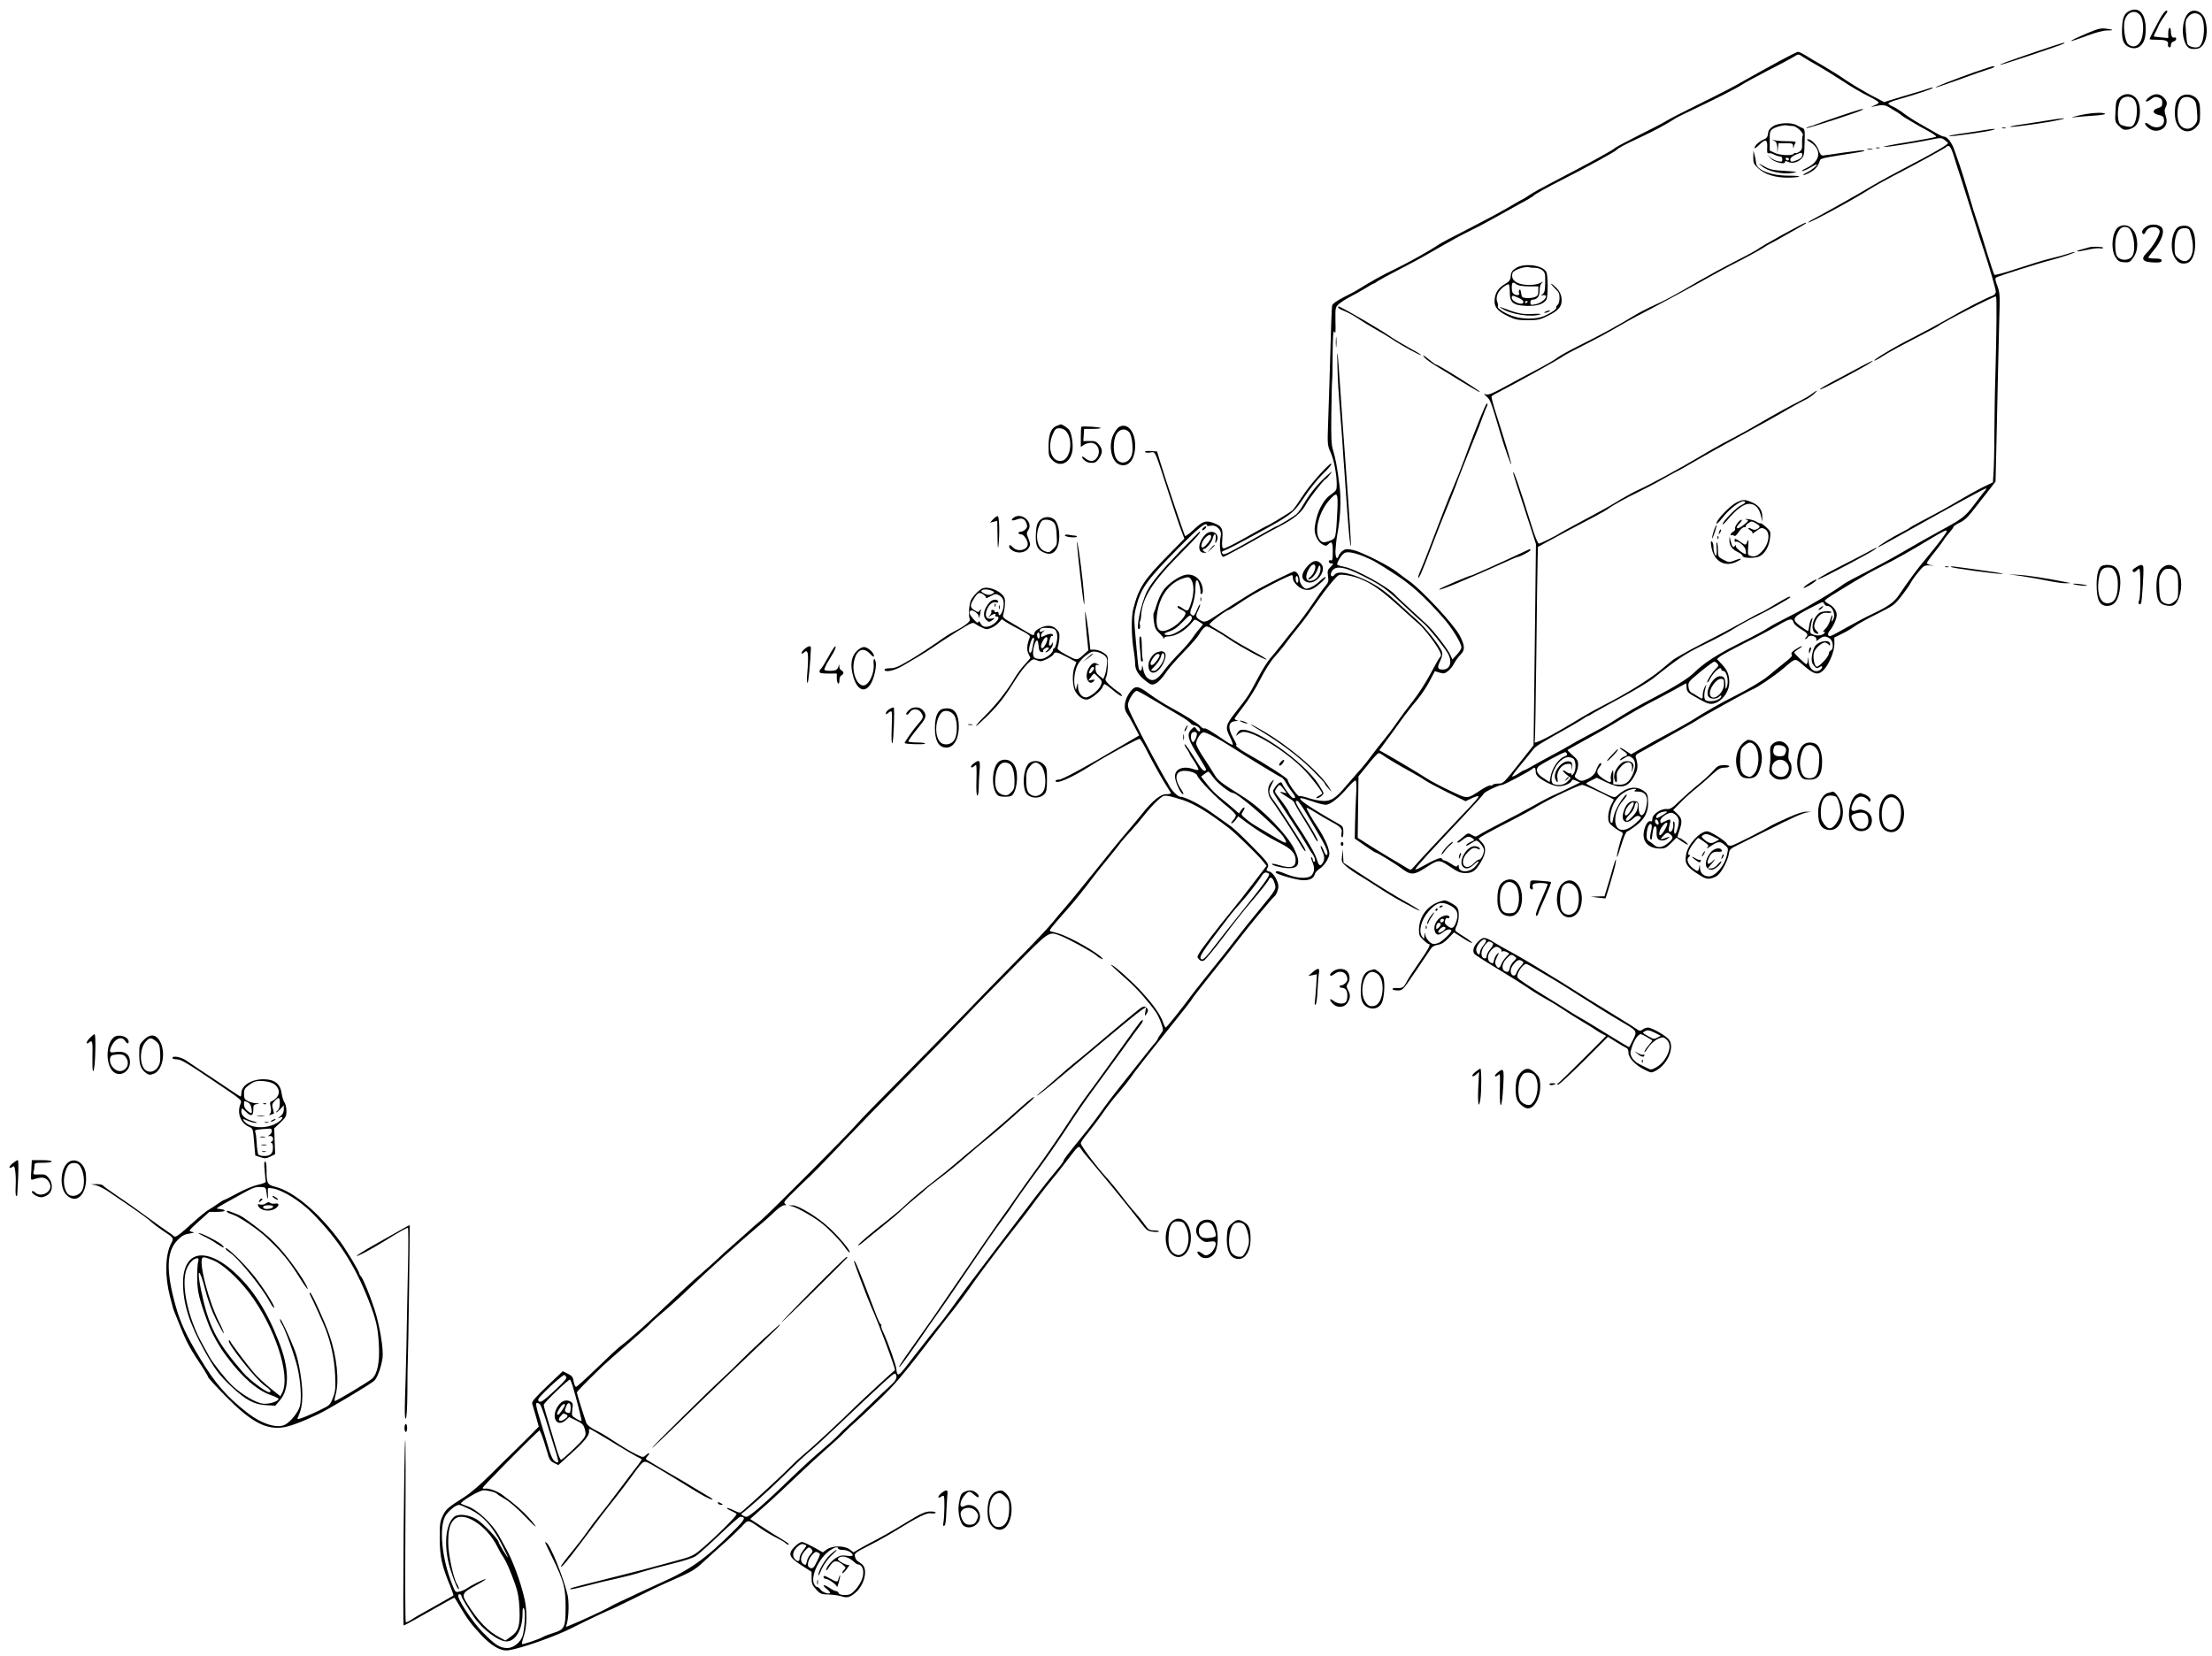 <?xml version="1.0" standalone="no"?>
<!DOCTYPE svg PUBLIC "-//W3C//DTD SVG 20010904//EN"
 "http://www.w3.org/TR/2001/REC-SVG-20010904/DTD/svg10.dtd">
<svg version="1.0" xmlns="http://www.w3.org/2000/svg"
 width="1668pt" height="1249pt" viewBox="0 0 1668 1249"
 preserveAspectRatio="xMidYMid meet">
<g transform="translate(0,1249) scale(0.1,-0.1)"
fill="#000000" stroke="none">
<path d="M16065 12411 c-44 -18 -60 -49 -63 -127 -5 -92 9 -131 54 -150 62
-26 114 15 122 95 13 136 -35 213 -113 182z m74 -37 c28 -35 29 -142 3 -194
-21 -44 -67 -53 -97 -20 -22 24 -36 130 -23 176 17 65 80 86 117 38z"/>
<path d="M16287 12348 c-42 -77 -77 -145 -77 -153 0 -3 26 -5 58 -5 65 0 85
-9 80 -35 -2 -10 3 -20 10 -22 7 -3 12 4 12 17 0 13 8 24 20 27 11 3 20 12 20
20 0 9 -6 13 -14 10 -16 -6 -26 13 -26 49 0 13 -4 24 -10 24 -5 0 -10 -17 -10
-39 l0 -38 -52 5 c-29 2 -54 6 -56 7 -2 2 1 11 7 22 6 10 15 29 21 43 11 28
24 50 58 98 18 24 20 32 8 32 -8 0 -30 -28 -49 -62z"/>
<path d="M16509 12397 c-48 -36 -64 -149 -33 -227 17 -43 39 -54 90 -48 63 7
93 116 62 220 -17 57 -79 86 -119 55z m87 -28 c36 -40 29 -196 -11 -229 -20
-17 -81 -4 -90 18 -4 9 -9 53 -12 97 -5 72 -3 83 17 108 26 33 69 36 96 6z"/>
<path d="M15745 12242 c-165 -70 -171 -83 -9 -22 67 25 124 40 152 40 56 0 52
7 -8 14 -37 5 -61 -1 -135 -32z"/>
<path d="M15355 12101 c-215 -73 -285 -99 -271 -100 13 -1 458 148 476 159 28
18 -4 9 -205 -59z"/>
<path d="M13410 12025 c-74 -40 -182 -100 -240 -133 -103 -59 -136 -77 -430
-223 -80 -39 -161 -82 -180 -94 -19 -12 -109 -59 -200 -104 -91 -46 -172 -89
-180 -96 -27 -23 -200 -117 -480 -263 -68 -35 -144 -77 -167 -93 -23 -16 -44
-29 -46 -29 -2 0 -56 -30 -118 -67 -63 -37 -200 -110 -304 -163 -105 -53 -204
-105 -220 -117 -68 -46 -227 -135 -329 -184 -92 -44 -165 -84 -286 -159 -8 -5
-52 -29 -98 -52 -55 -28 -84 -50 -87 -63 -3 -18 -9 -162 -20 -580 -2 -77 -7
-214 -10 -305 -6 -160 -5 -168 18 -221 26 -57 47 -167 47 -243 0 -39 -4 -47
-32 -67 -42 -29 -63 -53 -92 -109 -24 -46 -47 -139 -42 -176 4 -42 30 -85 58
-100 25 -13 30 -13 44 1 27 27 34 16 34 -56 0 -59 -3 -70 -15 -65 -9 3 -15 0
-15 -9 0 -8 9 -15 20 -15 17 0 17 -2 -7 -26 -22 -22 -24 -31 -19 -69 6 -38 4
-47 -21 -77 -16 -18 -59 -78 -96 -134 -37 -55 -96 -134 -130 -176 -34 -41 -82
-102 -107 -134 -25 -32 -61 -76 -81 -99 -20 -22 -62 -89 -94 -150 -65 -124
-73 -137 -167 -256 -77 -98 -81 -114 -42 -190 14 -28 23 -53 20 -56 -3 -3 -24
8 -48 24 -120 82 -158 104 -166 99 -5 -3 -17 3 -27 14 -22 25 -118 85 -225
143 -47 25 -119 71 -160 101 -90 68 -112 69 -153 10 -38 -54 -46 -116 -21
-152 11 -15 36 -59 57 -98 l37 -71 -133 -78 c-279 -165 -447 -255 -471 -255
-14 0 -26 -4 -26 -10 0 -29 120 23 265 115 110 71 358 206 369 202 6 -3 24
-31 41 -64 60 -118 128 -239 161 -290 19 -28 34 -54 34 -57 0 -3 -16 -6 -36
-6 -43 0 -101 -47 -179 -144 -27 -35 -83 -101 -122 -147 -40 -46 -150 -181
-244 -299 -95 -118 -193 -238 -218 -266 -25 -28 -67 -77 -93 -110 -25 -32
-144 -159 -265 -281 -120 -121 -291 -297 -380 -390 -89 -92 -305 -312 -480
-489 -175 -176 -335 -340 -355 -365 -53 -64 -674 -688 -728 -730 -25 -20 -60
-50 -78 -68 -19 -17 -75 -67 -125 -111 -51 -44 -97 -86 -103 -93 -6 -6 -41
-39 -79 -72 -38 -33 -89 -78 -114 -100 -25 -22 -88 -81 -141 -130 -210 -199
-340 -315 -410 -367 -19 -14 -100 -89 -180 -167 -80 -77 -150 -141 -156 -141
-6 0 -14 18 -18 40 -5 33 -12 43 -44 59 l-38 19 -118 -112 c-91 -87 -117 -118
-113 -132 3 -10 16 -54 28 -96 l22 -78 -59 -60 c-32 -33 -88 -88 -124 -123
-36 -34 -118 -115 -182 -179 -71 -71 -148 -138 -195 -168 -127 -81 -141 -93
-165 -144 -20 -44 -23 -64 -22 -175 1 -133 16 -202 81 -359 14 -34 24 -64 22
-66 -4 -3 -98 -57 -229 -130 -30 -16 -70 -40 -89 -53 -18 -12 -37 -21 -41 -18
-4 2 -5 314 -3 692 3 378 2 685 -1 682 -9 -9 -20 -1399 -12 -1399 6 0 122 64
313 173 36 20 67 37 69 37 2 0 21 -30 43 -68 53 -91 86 -135 159 -213 80 -85
149 -124 206 -116 96 14 358 106 486 172 94 48 278 135 285 135 3 0 81 38 173
83 92 46 205 101 252 121 192 84 206 92 275 156 39 36 108 99 155 140 47 41
106 98 132 125 54 57 41 58 152 -18 31 -21 82 -51 115 -67 33 -17 63 -34 66
-40 3 -5 14 -10 23 -10 9 0 -13 18 -49 39 -37 21 -106 65 -154 97 l-88 57 40
36 c22 20 71 63 108 96 37 33 127 117 199 186 72 69 172 161 221 204 50 43
113 101 140 129 28 28 61 60 75 71 14 11 91 83 171 160 138 132 193 196 449
530 62 81 88 114 139 178 29 37 77 101 105 141 28 41 78 110 110 153 33 43 78
103 100 133 33 44 134 175 209 270 7 8 48 64 92 123 44 59 95 124 113 145 18
20 72 88 119 150 85 112 86 112 102 90 8 -13 23 -32 32 -43 9 -11 47 -56 84
-100 136 -162 267 -324 343 -424 38 -50 48 -57 87 -61 25 -3 45 -2 45 2 0 4
-17 8 -38 8 -35 0 -42 5 -73 48 -18 26 -52 67 -74 92 -23 25 -67 80 -100 123
-32 43 -84 106 -115 140 -73 80 -190 236 -190 254 0 8 24 43 53 77 28 35 80
103 114 152 34 50 90 121 124 159 33 39 71 87 85 107 21 34 124 165 299 383
124 154 153 191 171 221 11 16 73 96 139 178 66 81 159 200 207 262 75 99 250
309 269 324 14 11 29 50 29 75 0 39 -40 105 -67 111 -26 7 -27 8 -13 33 12 23
-5 44 -130 170 -90 91 -137 133 -172 156 -9 6 -60 42 -114 81 -85 62 -206 124
-241 124 -19 0 -63 42 -83 78 -11 21 -24 44 -30 52 -29 47 -173 313 -227 423
-60 120 -63 130 -53 162 13 39 47 85 62 85 6 0 65 -33 132 -73 67 -40 153 -92
193 -115 40 -23 76 -49 80 -56 4 -8 19 -16 32 -18 26 -3 50 -32 38 -44 -4 -4
-15 2 -23 15 -15 21 -17 21 -34 6 -40 -36 -36 -70 20 -163 29 -48 61 -101 71
-118 16 -27 17 -33 5 -37 -10 -4 -26 12 -47 46 -73 117 -102 158 -106 153 -3
-3 4 -18 16 -34 12 -17 21 -33 21 -36 0 -4 16 -31 37 -61 20 -31 33 -58 30
-61 -3 -4 -20 -1 -38 5 -77 27 -139 2 -139 -55 0 -38 44 -134 61 -134 6 0 2
12 -9 28 -52 75 -54 131 -6 145 38 11 113 -8 121 -31 15 -37 139 -165 236
-242 30 -25 56 -51 56 -59 1 -8 -9 -25 -21 -38 -12 -13 -17 -23 -11 -23 6 0
20 12 31 26 l19 27 59 -44 c85 -63 168 -114 258 -159 84 -42 116 -78 116 -128
0 -54 -36 -64 -125 -37 -27 8 -51 12 -53 10 -9 -9 55 -28 109 -32 94 -8 112
32 60 141 -55 112 -236 300 -378 391 -189 120 -198 126 -232 184 -19 31 -56
89 -83 129 -26 40 -48 82 -48 93 0 29 30 78 52 85 19 6 123 -50 248 -131 92
-60 322 -200 342 -208 9 -3 25 -21 34 -39 9 -18 30 -50 47 -71 29 -38 31 -54
4 -44 -13 5 -71 84 -80 110 -6 17 -34 -2 -55 -36 -19 -31 -25 -16 62 -148 98
-149 134 -205 172 -269 21 -36 43 -72 50 -80 18 -23 27 -60 15 -60 -6 0 -11 6
-11 14 0 8 -5 18 -11 21 -5 4 -3 -10 5 -30 20 -47 20 -75 0 -103 -22 -32 -108
-30 -189 3 -65 27 -85 30 -85 15 0 -12 131 -51 193 -58 56 -5 93 10 101 43 3
13 21 33 39 44 18 11 43 40 55 64 21 42 21 46 6 98 -9 29 -36 83 -59 120 -65
98 -106 171 -102 176 3 2 33 -14 68 -36 35 -22 89 -54 120 -70 68 -36 83 -53
75 -85 -3 -14 -2 -28 4 -31 6 -4 10 11 10 37 0 39 -4 46 -32 62 -224 127 -324
196 -286 196 8 0 47 -11 86 -25 39 -14 84 -25 99 -25 34 0 98 50 167 131 28
32 54 55 59 52 6 -3 7 -50 3 -112 -3 -58 -7 -155 -8 -216 l-2 -110 75 -52 c40
-29 78 -53 82 -53 12 0 155 -88 206 -127 59 -44 87 -43 169 11 101 65 102 65
185 10 60 -41 80 -49 118 -49 55 0 78 17 120 90 36 63 37 107 4 141 -14 14
-25 27 -25 28 0 7 78 51 225 126 83 42 185 98 227 124 88 53 304 156 330 156
14 0 140 -58 216 -98 l22 -13 -21 -41 c-11 -22 -21 -61 -22 -86 0 -39 4 -49
34 -74 19 -16 45 -33 58 -39 17 -7 21 -14 16 -27 -16 -38 -46 -155 -42 -165 2
-6 16 34 32 87 18 59 35 100 44 104 9 3 39 23 67 44 67 50 96 108 92 185 -3
53 -6 59 -37 80 -57 39 -128 25 -196 -38 -20 -18 -23 -18 -127 34 -59 29 -107
54 -107 57 -1 3 17 14 39 24 l41 20 67 -32 c120 -57 171 -44 222 56 22 41 23
74 6 127 -6 16 1 24 31 40 21 11 96 53 168 94 71 40 155 87 185 104 30 16 66
38 80 47 40 27 386 219 415 230 37 14 169 103 235 160 96 81 82 79 156 16 76
-65 106 -71 147 -28 40 42 80 139 80 195 l-1 48 62 31 c33 16 77 42 96 57 19
14 93 55 165 91 126 63 132 67 188 140 32 41 61 84 66 95 5 11 29 46 54 76 45
55 47 56 94 54 30 -1 34 -1 11 2 -21 2 -38 9 -38 15 0 6 24 41 54 77 29 36 62
80 72 96 10 17 31 44 46 60 15 17 28 35 28 40 0 6 22 20 48 33 37 17 63 42
117 113 39 49 89 114 112 143 l41 54 6 248 c3 137 8 366 11 509 3 143 8 350
11 461 6 188 5 204 -14 257 -16 43 -19 58 -9 64 17 11 329 110 417 132 82 21
192 59 174 60 -6 1 -30 -6 -53 -14 -23 -8 -81 -24 -129 -35 -48 -11 -161 -46
-251 -76 -90 -30 -167 -51 -171 -47 -4 4 -29 78 -55 163 -25 85 -58 187 -71
225 -14 39 -46 140 -70 225 -25 85 -54 180 -65 210 -11 30 -29 82 -40 115 -20
60 -55 105 -82 105 -8 0 -39 15 -69 33 -30 17 -83 48 -117 67 -34 19 -85 52
-113 73 -27 21 -65 45 -84 53 -19 8 -34 18 -34 23 0 5 26 17 58 26 139 39 284
87 278 92 -3 3 -18 1 -33 -5 -15 -6 -62 -20 -103 -32 -41 -12 -110 -32 -154
-46 l-78 -24 -107 56 c-58 32 -140 81 -181 109 -41 29 -118 77 -171 108 -53
30 -115 67 -137 81 -23 14 -47 25 -54 25 -7 -1 -74 -34 -148 -74z m191 32 c19
-12 66 -40 104 -61 39 -22 122 -73 186 -115 63 -42 152 -94 197 -116 45 -21
81 -44 79 -49 -2 -5 -19 -16 -38 -23 -19 -7 -23 -11 -9 -8 75 17 87 16 124 -4
48 -28 90 -54 96 -62 5 -6 133 -82 185 -109 45 -24 75 -44 75 -51 0 -3 -93
-21 -207 -40 -115 -18 -199 -35 -187 -37 22 -3 207 26 350 54 78 16 83 16 108
-2 14 -11 25 -21 25 -24 1 -10 -120 -80 -294 -170 -99 -52 -223 -119 -275
-150 -99 -60 -361 -207 -442 -250 -26 -13 -45 -26 -44 -28 9 -8 343 173 461
249 39 25 122 71 185 104 137 70 381 203 395 216 21 20 34 6 55 -58 11 -38 41
-129 65 -203 24 -74 64 -202 90 -285 25 -82 58 -184 72 -225 43 -130 93 -301
93 -321 0 -11 -10 -23 -22 -28 -64 -25 -189 -89 -323 -166 -82 -47 -211 -116
-285 -154 -127 -63 -307 -171 -285 -171 6 0 42 20 80 45 39 24 142 80 230 125
88 45 165 86 172 92 36 29 424 228 434 222 7 -4 5 -257 -5 -614 -4 -113 -6
-299 -7 -415 0 -115 -3 -247 -6 -291 l-5 -82 -77 -37 c-42 -21 -121 -65 -176
-98 -91 -54 -149 -86 -315 -173 -30 -16 -57 -32 -60 -35 -3 -4 -34 -21 -69
-39 -62 -31 -171 -99 -171 -107 0 -4 47 21 225 121 372 209 588 326 592 323 2
-3 -2 -11 -9 -18 -7 -8 -43 -54 -79 -102 -72 -96 -91 -110 -276 -210 -65 -35
-183 -102 -263 -149 -80 -47 -206 -115 -280 -153 -74 -37 -148 -77 -165 -89
-82 -61 -292 -185 -409 -243 -72 -36 -144 -75 -161 -87 -16 -13 -113 -65 -215
-116 -172 -86 -271 -150 -345 -223 -44 -44 -150 -109 -302 -188 -125 -65 -187
-101 -318 -184 -27 -18 -104 -60 -170 -95 -66 -35 -131 -71 -145 -80 -14 -9
-74 -43 -135 -75 -60 -32 -132 -71 -158 -87 -26 -15 -51 -28 -55 -28 -4 0 -25
-12 -45 -26 -21 -14 -41 -23 -44 -20 -3 3 28 45 69 93 41 49 81 99 90 111 15
22 57 48 273 169 44 25 92 54 107 64 14 11 29 19 32 19 4 0 23 11 44 24 20 12
117 66 215 119 98 53 204 117 235 142 189 151 244 187 387 256 83 40 181 92
219 117 38 24 112 65 165 91 97 47 261 139 261 147 0 11 -24 -1 -116 -56 -54
-33 -103 -60 -107 -60 -4 0 -65 -32 -135 -72 -70 -39 -209 -113 -310 -164
-100 -51 -201 -108 -223 -126 -22 -18 -62 -51 -87 -72 -84 -70 -263 -181 -427
-264 -55 -28 -129 -69 -165 -91 -236 -144 -376 -216 -357 -183 3 4 8 300 12
657 4 358 8 686 10 730 l2 80 84 46 c91 50 216 116 347 185 46 24 88 49 95 54
25 22 135 83 227 127 52 25 141 72 198 105 57 32 105 58 107 58 2 0 59 32 127
72 68 39 166 95 218 123 295 161 395 217 485 270 55 32 114 64 130 71 17 7 46
27 65 44 37 34 25 31 -25 -6 -16 -12 -52 -33 -80 -47 -57 -28 -205 -109 -281
-154 -76 -45 -138 -80 -254 -141 -58 -30 -159 -87 -225 -127 -146 -87 -380
-214 -457 -248 -31 -14 -91 -46 -133 -71 -81 -50 -120 -72 -320 -179 -71 -38
-134 -73 -140 -77 -23 -17 -149 -80 -161 -80 -8 0 -31 57 -59 148 -89 286
-134 414 -135 387 0 -10 28 -97 127 -399 l45 -139 -7 -616 c-4 -339 -8 -680
-9 -759 l-2 -143 -100 -126 c-128 -163 -128 -163 -168 -163 -19 0 -38 -5 -41
-10 -4 -6 -11 -8 -16 -4 -6 3 -38 -12 -72 -34 -108 -71 -97 -70 -232 -6 -66
31 -142 71 -170 89 -69 45 -249 152 -312 187 l-52 29 49 67 c28 37 79 108 114
157 36 50 90 119 121 155 30 36 73 99 95 142 l40 76 35 -11 c30 -9 39 -8 62
10 15 11 37 37 48 59 11 21 33 51 48 66 36 36 34 68 -6 145 -45 85 -292 351
-387 415 -25 17 -63 46 -86 64 -59 47 -264 150 -328 165 -48 10 -58 10 -80 -4
-13 -9 -27 -26 -31 -37 -12 -37 -25 -20 -25 33 1 28 7 88 15 132 23 122 29
260 16 360 -16 131 -31 213 -49 270 -13 40 -15 93 -13 275 2 124 4 236 6 250
2 14 4 106 4 205 1 120 5 175 11 165 12 -18 12 -18 10 93 -1 84 0 90 25 113
15 13 49 36 76 50 28 14 79 43 115 64 35 22 67 40 70 40 3 0 18 8 32 19 15 10
88 50 162 88 74 38 171 90 215 116 197 113 246 140 335 184 52 25 136 70 185
98 50 28 131 73 180 100 50 26 92 52 95 55 9 13 100 64 260 145 151 77 360
192 370 204 11 14 61 40 170 91 97 44 217 109 280 151 8 5 44 23 80 40 205 97
362 176 410 207 30 19 123 70 205 112 83 42 166 86 185 98 43 27 40 27 81 -1z
m-3516 -3409 c-3 -62 -7 -137 -11 -167 -6 -48 -10 -54 -40 -67 -52 -22 -72
-18 -90 18 -33 65 6 203 81 287 59 65 65 59 60 -71z m4595 -164 c0 -11 -73
-107 -151 -200 -70 -83 -125 -157 -212 -285 -35 -52 -84 -86 -197 -139 -41
-19 -124 -63 -185 -97 -60 -34 -117 -65 -126 -68 -26 -10 -33 14 -12 38 26 29
53 89 53 119 0 31 -24 65 -61 83 -16 9 -29 19 -29 24 0 5 26 24 58 44 31 19
107 65 167 102 61 37 148 86 195 109 103 51 228 121 374 210 105 63 126 73
126 60z m-4395 -191 c71 -30 95 -43 245 -141 115 -75 212 -164 350 -319 66
-74 140 -193 140 -226 0 -9 -15 -34 -34 -54 l-34 -37 -15 34 c-15 38 -123 178
-173 226 -17 16 -75 70 -129 119 -54 50 -106 98 -114 108 -52 60 -307 200
-389 213 -23 4 -45 11 -48 15 -7 12 32 76 54 88 22 13 76 3 147 -26z m-16
-143 c146 -73 179 -96 314 -223 67 -63 135 -125 150 -137 35 -28 150 -170 184
-227 37 -64 19 -123 -38 -123 -39 0 -44 14 -19 65 14 29 19 52 14 67 -13 43
-127 188 -188 240 -33 29 -105 94 -159 144 -70 65 -124 104 -185 137 -139 73
-252 98 -279 62 -14 -21 -34 -11 -26 13 21 60 89 54 232 -18z m-25 -21 c100
-38 167 -85 331 -234 50 -45 107 -97 127 -114 40 -35 125 -146 152 -199 15
-30 16 -36 3 -50 -8 -10 -40 -66 -72 -127 -32 -60 -90 -150 -129 -200 -39 -49
-91 -119 -116 -155 -38 -56 -81 -112 -149 -195 -9 -11 -36 -47 -61 -80 -24
-33 -67 -85 -95 -115 -27 -31 -69 -79 -93 -107 -70 -83 -106 -106 -164 -104
-28 1 -76 10 -108 21 -33 11 -65 18 -72 15 -12 -5 -88 102 -88 124 0 12 -163
117 -311 200 -51 28 -91 61 -75 61 3 0 -7 24 -24 53 -45 80 -38 126 19 128 17
1 20 3 9 6 -10 2 -18 8 -18 12 0 4 31 47 68 95 38 49 94 139 125 201 35 68 77
136 109 171 29 33 69 81 88 108 19 26 58 76 86 110 28 34 73 93 99 132 85 121
127 178 169 226 41 46 41 47 91 41 28 -3 72 -14 99 -24z m3512 -194 c4 -8 13
-15 22 -15 42 0 69 -71 41 -110 -8 -12 -9 -9 -5 13 10 41 -2 32 -14 -12 -5
-21 -22 -51 -38 -66 -15 -16 -21 -25 -14 -21 6 4 12 3 12 -2 0 -19 -48 -32
-81 -20 -30 10 -31 13 -26 52 3 22 8 50 12 61 6 15 5 17 -4 9 -7 -6 -15 -30
-18 -53 -3 -22 -7 -41 -9 -41 -2 0 -27 16 -55 36 -72 53 -66 66 56 130 55 29
104 53 108 53 4 1 10 -6 13 -14z m-232 -138 c3 -13 26 -34 56 -52 51 -30 59
-42 38 -63 -7 -7 -8 -12 -4 -12 5 0 14 7 20 16 16 21 71 2 62 -22 -4 -11 1
-10 20 5 32 25 52 26 82 5 26 -18 31 -81 7 -90 -8 -4 -15 -14 -15 -25 0 -23
-75 -102 -92 -97 -16 6 -28 64 -21 101 7 36 67 89 90 80 10 -4 21 -11 25 -17
5 -7 8 -5 8 5 0 40 -86 26 -115 -17 -9 -14 -19 -46 -22 -72 -4 -38 -1 -52 15
-72 18 -22 23 -23 41 -12 17 10 21 10 21 -1 0 -8 -11 -19 -24 -25 -38 -17 -76
17 -78 71 -1 37 -2 38 -5 10 -2 -18 -7 -33 -11 -33 -9 0 -92 80 -92 89 0 3 14
15 31 25 17 10 28 20 26 22 -2 3 -23 -8 -45 -22 -31 -20 -39 -31 -31 -40 7 -9
-5 -24 -48 -57 -32 -25 -71 -57 -88 -71 -16 -14 -35 -30 -41 -34 -41 -35 -147
-98 -244 -147 -111 -55 -230 -123 -335 -190 -27 -17 -104 -60 -170 -95 -66
-35 -157 -85 -203 -112 l-82 -47 -37 24 c-19 14 -41 25 -47 25 -6 0 4 -10 22
-21 37 -24 40 -35 13 -44 -11 -3 -25 -13 -33 -22 -9 -12 -1 -10 25 6 35 22 39
22 62 7 32 -21 33 -72 4 -133 -27 -55 -56 -75 -106 -71 l-38 3 0 59 c1 55 0
57 -11 30 -7 -16 -10 -39 -7 -51 7 -31 -10 -29 -63 8 -47 32 -51 52 -17 91 8
9 10 19 5 22 -9 5 -24 -18 -41 -66 -6 -16 -26 -35 -50 -48 -48 -24 -60 -25
-89 -4 -21 14 -21 17 -7 44 8 16 15 45 15 64 0 28 -8 41 -42 70 -23 20 -40 38
-37 40 2 2 58 33 124 70 140 77 167 93 295 171 52 32 140 82 195 111 55 28
141 74 190 101 l90 50 3 -33 c3 -35 9 -40 104 -92 64 -36 86 -39 129 -17 50
26 89 90 89 146 0 60 -14 94 -58 141 l-35 37 24 20 c13 11 98 57 189 103 91
45 201 104 245 130 90 53 110 58 119 25z m-574 -312 c11 -13 9 -19 -9 -36 -27
-25 -74 -99 -67 -106 2 -3 12 9 20 26 30 56 86 103 86 71 0 -5 6 -10 13 -10
29 0 46 -80 27 -125 -7 -16 -9 -13 -9 17 -1 54 -10 68 -42 68 -48 0 -111 -108
-88 -151 12 -23 61 -25 83 -3 9 8 16 11 16 5 0 -30 -85 -53 -119 -32 -14 9
-12 59 4 106 4 14 2 12 -9 -5 -8 -14 -15 -40 -16 -57 0 -38 -2 -39 -38 -15
-15 10 -36 23 -47 28 -13 7 -21 23 -23 46 -3 33 2 39 90 111 51 42 98 76 104
77 6 0 17 -7 24 -15z m50 -154 c0 -71 -87 -138 -105 -81 -12 38 44 120 82 120
20 0 23 -5 23 -39z m-3976 -370 c8 -12 -17 -72 -29 -68 -12 4 -19 42 -11 63 6
15 32 19 40 5z m2793 -158 c2 -6 -6 -14 -18 -18 -45 -15 -95 -86 -107 -155
l-7 -39 -47 31 c-47 31 -59 56 -40 84 10 15 195 114 206 111 6 -2 11 -8 13
-14z m-1386 -11 c30 -22 121 -76 214 -127 39 -21 84 -48 100 -60 17 -12 92
-52 168 -90 l139 -68 45 22 c25 12 48 19 51 16 6 -6 -13 -29 -163 -185 -121
-128 -300 -319 -328 -353 -17 -19 -21 -20 -42 -7 -13 8 -62 38 -109 65 -47 28
-127 76 -177 108 l-91 58 3 232 3 232 71 87 c38 49 75 88 81 88 6 0 22 -8 35
-18z m1430 -22 c24 -13 27 -86 4 -116 -10 -13 -14 -15 -15 -5 0 8 -3 11 -6 8
-4 -3 -16 0 -28 8 -37 27 -42 15 -6 -15 l35 -28 -24 -26 c-24 -26 -68 -34
-105 -20 -38 15 -4 129 53 177 35 29 60 33 92 17z m-281 -98 c0 -19 9 -35 28
-49 50 -37 111 -63 147 -63 39 0 91 22 97 42 4 10 11 10 34 -1 l29 -13 -85
-42 c-47 -23 -101 -48 -120 -56 -19 -8 -87 -43 -150 -79 -63 -35 -173 -94
-245 -130 -71 -37 -143 -75 -159 -86 -27 -18 -30 -18 -57 -2 -29 16 -30 16
-67 -16 -20 -17 -39 -33 -41 -34 -2 -2 -2 -5 1 -8 3 -3 19 6 36 20 34 28 50
31 76 12 17 -13 16 -14 -12 -26 -17 -7 -33 -19 -36 -26 -3 -8 11 -3 31 11 20
13 40 24 45 24 18 0 58 -50 58 -72 0 -29 -23 -74 -37 -71 -6 1 -23 -11 -38
-27 -69 -72 -119 5 -51 78 32 36 53 44 77 31 17 -9 20 -8 17 3 -3 7 -18 14
-34 16 -59 6 -130 -109 -94 -153 20 -24 51 -18 87 17 41 39 44 22 4 -21 -42
-44 -121 -43 -121 3 0 16 -3 18 -9 7 -7 -11 -16 -8 -47 13 -21 14 -44 26 -51
26 -7 0 -16 6 -20 14 -8 13 -52 -5 -163 -67 -17 -10 -34 -16 -37 -13 -6 5 100
121 357 394 85 90 156 169 158 175 3 13 115 67 139 67 14 0 209 103 228 121
16 16 25 10 25 -19z m-2429 -48 c26 -38 122 -114 145 -114 37 0 341 -266 385
-336 34 -56 24 -54 -96 18 -44 26 -97 58 -119 71 -21 12 -54 36 -74 53 -35 30
-35 31 -17 57 9 15 13 27 7 27 -5 0 -16 -10 -24 -22 l-15 -23 -46 40 c-25 22
-69 58 -97 80 -28 22 -72 66 -97 99 l-46 59 24 18 c13 10 27 19 31 19 4 0 21
-21 39 -46z m528 -85 l24 -32 -29 7 c-25 5 -27 5 -12 -6 10 -7 36 -24 58 -38
22 -13 40 -28 40 -33 0 -5 30 -59 68 -119 37 -60 76 -125 86 -146 10 -20 21
-32 23 -25 2 6 -29 64 -70 130 -104 165 -107 173 -84 173 7 0 42 -50 77 -111
36 -60 75 -127 87 -147 36 -59 63 -116 63 -134 0 -30 -15 -20 -29 17 -7 19
-16 35 -21 35 -4 0 1 -18 11 -41 20 -39 19 -69 -3 -96 -15 -18 -26 -7 -38 35
-11 41 -77 155 -158 274 -28 42 -52 79 -52 82 0 7 -41 67 -79 115 -31 39 -32
41 -15 66 21 32 25 32 53 -6z m2651 -9 c-11 -7 -7 -10 19 -10 65 0 85 -45 61
-132 -19 -68 -53 -60 -54 14 -1 41 -3 43 -32 46 -37 4 -68 -28 -83 -86 -19
-68 22 -94 74 -46 21 20 33 24 48 17 18 -8 15 -13 -31 -54 -82 -74 -152 -61
-152 26 0 53 21 104 61 150 18 20 29 38 26 41 -10 11 -77 -91 -92 -140 -8 -27
-15 -56 -15 -63 0 -8 -5 -11 -11 -7 -16 10 -4 94 19 141 23 43 53 73 97 96 34
18 91 24 65 7z m-3407 -75 c93 -33 189 -92 347 -213 48 -38 204 -189 246 -239
l35 -43 -101 -132 c-55 -73 -129 -167 -163 -208 -105 -128 -221 -279 -242
-315 -19 -32 -19 -35 -3 -51 13 -13 22 -15 37 -8 11 5 79 88 152 184 72 96
157 204 188 239 81 93 151 182 151 192 0 5 7 9 15 9 8 0 19 -17 26 -40 14 -46
15 -44 -111 -197 -63 -76 -140 -173 -163 -203 -53 -70 -120 -155 -162 -206
-27 -34 -61 -76 -75 -94 -14 -18 -37 -47 -51 -64 -14 -17 -41 -52 -60 -77 -76
-103 -192 -249 -199 -249 -3 0 -14 21 -23 48 -20 53 -74 130 -160 223 -65 71
-191 185 -222 200 -21 11 -3 -6 122 -118 66 -58 154 -159 210 -238 11 -16 29
-53 39 -82 18 -52 18 -52 -4 -82 -12 -17 -22 -33 -22 -36 0 -4 -6 -12 -12 -20
-7 -7 -58 -70 -113 -140 -55 -70 -128 -162 -162 -204 -34 -42 -96 -123 -137
-181 -41 -58 -104 -141 -141 -185 -118 -145 -145 -180 -145 -190 0 -5 -25 -39
-56 -75 -31 -36 -100 -123 -155 -195 -54 -71 -182 -240 -285 -375 -191 -251
-220 -289 -351 -470 -42 -58 -80 -107 -83 -110 -8 -7 -147 -183 -210 -265 -81
-107 -99 -127 -110 -120 -5 3 -10 19 -10 34 0 28 -64 208 -100 284 -11 22 -17
43 -15 48 3 4 1 9 -3 11 -5 1 -18 28 -30 58 -135 356 -170 442 -172 416 0 -11
103 -282 129 -341 52 -113 187 -474 179 -479 -15 -11 -238 -216 -294 -271
-123 -121 -326 -310 -393 -365 -35 -29 -82 -73 -105 -97 -34 -37 -268 -253
-354 -327 -22 -19 -23 -19 -69 3 -25 12 -48 20 -51 17 -3 -3 11 -12 31 -21 19
-8 38 -19 41 -24 7 -10 -159 -175 -264 -263 -62 -53 -71 -57 -215 -96 -226
-62 -251 -68 -510 -133 -274 -69 -270 -68 -263 -75 3 -3 57 9 119 25 63 17
166 42 229 55 63 14 149 36 190 50 41 13 143 41 225 61 98 24 162 45 185 61
19 13 99 85 177 159 78 74 147 135 155 135 44 -1 37 -19 -40 -96 -217 -218
-334 -302 -562 -403 -41 -19 -111 -51 -155 -71 -44 -21 -109 -52 -145 -68 -36
-17 -76 -37 -90 -46 -32 -19 -211 -102 -274 -127 l-49 -20 7 23 c15 49 18 167
6 219 -33 137 -129 375 -160 394 -15 9 -18 16 46 -115 86 -177 99 -225 99
-370 0 -154 -7 -170 -92 -196 -32 -10 -67 -23 -78 -30 -29 -17 -153 -59 -159
-54 -2 3 4 30 14 60 24 68 26 193 5 282 -29 128 -89 290 -139 378 -11 19 -34
61 -51 93 -52 95 -168 204 -242 227 -21 7 -41 16 -46 19 -12 12 138 101 169
101 34 0 95 -16 103 -28 3 -4 32 -23 65 -42 33 -20 95 -74 142 -124 92 -97
114 -108 35 -17 -48 54 -106 105 -202 176 -42 31 -106 53 -136 47 -7 -2 -13 2
-13 7 0 8 319 332 403 410 l26 24 15 -34 c8 -19 25 -71 38 -116 20 -73 27 -83
56 -97 l32 -16 90 81 c107 96 146 144 142 175 -3 23 -3 23 52 -9 30 -17 104
-62 163 -98 59 -36 124 -74 143 -84 19 -10 37 -19 39 -21 1 -1 -10 -20 -26
-41 -17 -21 -79 -103 -139 -183 -59 -80 -130 -171 -156 -203 -26 -32 -67 -86
-90 -120 -23 -34 -77 -104 -120 -156 -43 -52 -78 -99 -78 -105 1 -15 45 37
144 169 157 210 196 260 253 331 32 40 85 109 118 154 102 141 105 144 140
129 28 -13 113 -63 315 -188 101 -63 154 -91 172 -91 7 0 -9 13 -37 28 -27 16
-81 48 -120 72 -38 24 -99 60 -135 80 -36 20 -92 53 -125 73 -33 20 -67 41
-75 45 -13 8 -12 12 4 31 23 25 11 28 -16 4 -18 -16 -21 -15 -66 6 -52 25
-101 55 -197 118 -34 23 -88 54 -119 69 -36 18 -58 36 -65 53 -18 50 -71 220
-71 228 0 8 58 67 193 198 23 22 112 101 197 174 85 74 158 140 162 146 4 7
47 46 95 86 49 41 135 119 193 175 158 152 380 351 585 524 16 14 49 44 74 68
24 23 54 42 65 42 17 0 18 2 6 10 -12 8 -6 19 35 61 28 28 73 72 100 98 70 64
126 121 310 315 88 93 300 311 472 485 172 174 367 375 435 446 67 72 235 244
373 382 276 279 261 269 355 234 52 -20 239 -122 263 -144 20 -19 60 -40 52
-28 -23 38 -253 169 -335 191 -25 7 -51 14 -59 16 -14 4 1 23 124 162 52 57
131 156 210 261 11 15 56 71 100 125 44 54 89 110 99 125 11 14 43 51 71 81
28 30 75 85 103 121 28 36 72 85 97 108 44 40 50 43 87 37 22 -4 72 -18 111
-31z m3397 -26 c0 -6 -10 -29 -22 -50 -26 -46 -54 -54 -43 -11 10 42 65 94 65
61z m30 -15 c0 -14 -5 -34 -10 -44 -14 -26 -58 -70 -70 -70 -18 0 -10 18 20
49 17 16 33 43 36 60 8 38 24 41 24 5z m-2782 -513 c14 -9 -34 -75 -226 -314
-48 -59 -118 -149 -157 -199 -87 -114 -112 -141 -125 -133 -23 14 -7 40 203
315 27 36 69 85 92 110 44 48 130 157 158 203 18 28 32 33 55 18z m-2808
-3796 c0 -16 -14 -37 -42 -62 -24 -21 -95 -88 -158 -149 -63 -62 -137 -131
-164 -155 -27 -24 -63 -59 -80 -78 -17 -18 -74 -69 -126 -113 -52 -44 -154
-137 -225 -206 -193 -187 -313 -292 -336 -292 -8 0 -21 5 -29 10 -12 8 -12 12
-3 18 33 21 197 168 293 262 118 116 187 181 240 224 19 16 105 95 190 176
329 312 414 390 427 390 7 0 13 -11 13 -25z m-2491 1 c9 -10 -10 -32 -89 -106
-85 -78 -103 -90 -116 -79 -13 11 -7 21 48 76 52 53 134 123 143 123 2 0 8 -6
14 -14z m49 -69 c27 -89 71 -261 67 -265 -2 -2 -20 6 -40 18 -35 21 -35 23
-29 70 6 43 4 49 -16 60 -31 16 -62 6 -89 -30 -62 -84 -13 -175 58 -109 l23
21 54 -26 c46 -23 55 -32 64 -66 9 -35 8 -44 -9 -69 -25 -35 -158 -161 -171
-161 -5 0 -20 37 -34 83 -82 272 -96 321 -96 331 0 15 191 198 199 191 3 -4
12 -25 19 -48z m-249 -136 c8 -5 28 -58 46 -117 18 -60 48 -157 67 -216 20
-60 32 -108 26 -108 -28 0 -46 25 -68 97 -12 43 -37 125 -55 183 -52 168 -53
184 -16 161z m234 -30 c-1 -39 -5 -43 -27 -35 -19 7 -20 13 -6 49 14 36 35 26
33 -14z m-43 23 c0 -13 -42 -74 -51 -74 -14 0 -11 12 11 48 17 28 40 43 40 26z
m4 -70 c23 -9 20 -21 -10 -40 -34 -23 -54 -5 -27 24 22 25 18 23 37 16z m-714
-721 c94 -48 160 -121 228 -251 28 -55 52 -104 52 -108 0 -9 -70 105 -70 115
-2 23 -123 148 -169 174 -60 34 -136 42 -166 17 -67 -56 -81 -222 -31 -390 28
-92 65 -178 66 -152 0 7 -6 23 -14 35 -27 42 -66 226 -66 311 0 95 11 140 42
173 68 73 247 -38 329 -204 11 -23 30 -57 43 -75 25 -38 53 -102 91 -208 20
-56 28 -101 32 -180 6 -131 -7 -173 -65 -214 l-41 -29 -43 23 c-87 45 -165
126 -246 257 -43 68 -38 79 63 134 50 27 84 49 77 49 -15 0 -106 -45 -142 -70
-14 -10 -39 -21 -56 -24 -30 -7 -31 -6 -57 61 -73 185 -97 411 -52 503 18 37
79 89 106 90 10 0 49 -17 89 -37z m-70 -652 c0 -10 54 -100 97 -161 63 -91
183 -180 242 -180 68 0 121 89 121 206 1 48 3 55 12 40 12 -20 5 -147 -11
-203 -14 -48 -68 -92 -114 -93 -57 0 -93 23 -187 119 -84 86 -198 261 -184
282 6 10 24 3 24 -10z"/>
<path d="M13865 11612 c-93 -32 -174 -60 -180 -63 -5 -4 -23 -9 -39 -13 -15
-4 -26 -9 -24 -12 6 -5 396 121 418 136 28 18 -5 9 -175 -48z"/>
<path d="M13369 11537 c-25 -17 -35 -31 -37 -55 -3 -25 -10 -35 -30 -43 -33
-12 -72 -48 -72 -65 0 -6 15 3 34 22 49 49 65 45 62 -16 -2 -38 1 -50 10 -46
8 3 26 -1 41 -9 15 -8 36 -15 46 -15 11 0 17 -8 17 -21 0 -19 -4 -21 -32 -15
-18 3 -44 16 -58 28 l-25 22 26 -28 c27 -29 109 -50 109 -28 0 9 7 9 24 1 31
-14 71 -5 100 24 19 19 22 34 24 123 3 90 1 102 -15 108 -10 3 -29 13 -43 21
-41 24 -140 20 -181 -8z m148 3 c29 0 88 -54 77 -72 -4 -6 -6 -33 -5 -59 2
-39 -2 -50 -20 -63 -12 -8 -26 -13 -30 -10 -4 2 -10 0 -14 -6 -10 -16 -107
-12 -145 8 l-35 17 0 74 c-1 66 2 75 23 89 26 17 89 32 110 26 8 -2 25 -4 39
-4z m73 -221 c0 -13 -11 -25 -35 -35 -45 -18 -55 -18 -55 4 0 10 15 24 38 34
49 21 52 21 52 -3z m-100 -29 c0 -5 -4 -10 -9 -10 -6 0 -13 5 -16 10 -3 6 1
10 9 10 9 0 16 -4 16 -10z"/>
<path d="M13378 11429 c17 -9 22 -22 24 -53 l1 -41 4 38 4 37 55 0 c49 0 54
-2 55 -22 1 -21 2 -21 6 -3 3 11 9 25 13 30 6 7 -16 10 -63 10 -40 0 -83 3
-97 8 -24 7 -24 7 -2 -4z"/>
<path d="M13646 11421 c97 -59 84 -150 -29 -201 -23 -11 -35 -20 -27 -20 8 0
35 11 59 25 23 14 46 25 49 25 15 0 -38 -45 -73 -61 -22 -10 -33 -19 -25 -19
8 0 33 10 55 23 36 20 56 46 69 88 3 13 37 21 148 38 169 26 192 30 185 37 -2
3 -69 -5 -148 -16 -79 -12 -152 -22 -162 -23 -13 -1 -22 9 -32 38 -15 43 -56
85 -83 85 -11 0 -6 -7 14 -19z"/>
<path d="M14148 11373 c6 -2 18 -2 25 0 6 3 1 5 -13 5 -14 0 -19 -2 -12 -5z"/>
<path d="M14083 11363 c9 -2 25 -2 35 0 9 3 1 5 -18 5 -19 0 -27 -2 -17 -5z"/>
<path d="M13221 11306 c-1 -44 3 -53 37 -85 48 -46 126 -71 223 -71 41 0 79 4
86 8 6 4 -30 7 -80 7 -135 0 -243 43 -245 97 -1 13 -6 39 -11 58 l-9 35 -1
-49z"/>
<path d="M13285 11237 c49 -41 155 -64 233 -51 43 7 37 9 -59 15 -90 5 -113
10 -155 34 -48 27 -49 27 -19 2z"/>
<path d="M13440 10719 c-91 -50 -173 -98 -182 -106 -9 -8 -86 -50 -170 -92
-84 -43 -209 -111 -278 -151 -188 -110 -247 -142 -340 -184 -47 -21 -112 -55
-145 -75 -95 -60 -279 -160 -418 -228 -71 -35 -145 -76 -165 -92 -20 -16 -89
-55 -152 -88 -63 -33 -170 -90 -237 -127 -92 -50 -128 -66 -145 -61 -22 6 -22
6 3 -17 27 -23 35 -45 103 -278 31 -106 88 -266 81 -225 -7 34 -56 198 -115
380 -21 66 -36 123 -32 127 4 4 41 25 82 46 124 64 444 243 460 257 8 7 76 43
150 80 74 37 171 89 215 115 77 45 164 94 250 138 125 65 412 221 485 263 47
27 143 79 215 115 71 37 154 82 183 100 29 19 54 34 56 34 2 0 48 25 102 56
55 31 115 65 134 76 41 24 47 28 34 28 -5 0 -83 -41 -174 -91z"/>
<path d="M11429 10467 c-27 -18 -35 -31 -37 -59 -3 -32 -9 -40 -48 -63 -50
-30 -74 -71 -74 -130 0 -45 30 -77 108 -113 48 -23 71 -27 142 -27 76 0 92 3
152 33 85 41 110 75 103 134 -4 30 -15 52 -37 75 -18 18 -36 33 -41 33 -4 0 8
-15 27 -34 30 -27 36 -40 36 -73 0 -24 -6 -46 -15 -53 -8 -7 -13 -16 -10 -20
6 -10 -36 -40 -92 -64 -60 -26 -172 -25 -245 3 -62 24 -111 58 -103 71 3 5 1
20 -5 34 -13 36 5 79 46 111 20 15 38 24 42 20 3 -3 7 -31 7 -62 0 -76 26 -96
126 -100 77 -3 132 14 150 48 13 25 13 183 -1 208 -27 52 -169 70 -231 28z
m147 3 c18 0 42 -8 54 -18 20 -16 23 -27 22 -92 -1 -59 -4 -77 -19 -88 -16
-13 -16 -14 -1 -9 10 3 20 1 24 -4 11 -18 -38 -57 -78 -64 -34 -7 -38 -5 -38
14 0 13 6 21 18 21 34 1 52 25 52 70 0 29 6 47 18 57 13 10 9 10 -15 -2 -43
-20 -130 -19 -172 3 -34 17 -45 41 -35 74 6 20 88 49 119 43 11 -3 34 -5 51
-5z m-140 -125 c12 -9 44 -14 92 -15 l72 0 0 -35 c0 -29 -5 -37 -27 -46 -15
-5 -43 -9 -62 -7 -33 3 -36 6 -41 38 -3 23 -8 31 -13 23 -5 -7 -6 -17 -2 -22
9 -16 -13 -23 -35 -11 -15 8 -20 21 -20 50 0 43 6 48 36 25z m16 -102 c25 -11
38 -23 35 -33 -5 -28 -87 4 -87 35 0 19 5 19 52 -2z m68 -27 c0 -3 -4 -8 -10
-11 -5 -3 -10 -1 -10 4 0 6 5 11 10 11 6 0 10 -2 10 -4z"/>
<path d="M10090 10172 c0 -6 21 -18 48 -28 26 -10 74 -37 107 -59 33 -23 92
-58 130 -80 39 -21 95 -55 125 -75 70 -47 210 -123 216 -118 2 3 -40 28 -94
57 -53 30 -110 63 -127 75 -62 46 -331 204 -397 234 -5 2 -8 -1 -8 -6z"/>
<path d="M11327 10162 c67 -44 225 -67 288 -43 11 4 -16 6 -60 3 -79 -4 -112
3 -240 52 -11 5 -6 -1 12 -12z"/>
<path d="M11655 10140 c-13 -6 -15 -9 -5 -9 8 0 22 4 30 9 18 12 2 12 -25 0z"/>
<path d="M10073 9910 c0 -36 2 -50 4 -32 2 17 2 47 0 65 -2 17 -4 3 -4 -33z"/>
<path d="M10086 9700 c2 -80 9 -192 14 -250 5 -58 14 -172 20 -255 5 -82 14
-213 20 -290 5 -77 15 -205 20 -285 13 -169 21 -252 26 -247 4 3 -8 193 -36
572 -19 258 -29 398 -45 635 -18 275 -26 325 -19 120z"/>
<path d="M10745 9790 c10 -11 47 -38 84 -60 259 -160 331 -203 331 -196 0 9
-315 206 -330 206 -4 0 -27 16 -50 35 -46 39 -63 46 -35 15z"/>
<path d="M14045 9732 c-38 -21 -128 -68 -198 -106 -71 -37 -127 -70 -124 -72
5 -5 42 13 217 107 130 70 194 108 180 108 -3 0 -36 -17 -75 -37z"/>
<path d="M11196 9419 c-30 -65 -119 -295 -156 -399 -21 -58 -59 -154 -85 -214
-41 -97 -68 -166 -190 -486 -18 -47 -42 -107 -54 -134 -12 -27 -19 -51 -17
-54 7 -6 30 47 105 244 33 88 83 215 112 284 28 69 58 143 66 165 20 58 77
202 133 340 27 66 58 145 69 177 11 31 25 66 31 78 6 12 9 24 6 27 -3 3 -12
-10 -20 -28z"/>
<path d="M13092 8699 c-39 -20 -121 -100 -143 -141 -19 -36 7 -16 50 39 42 53
120 113 148 113 23 0 14 -17 -17 -30 -32 -13 -140 -123 -140 -143 0 -6 14 6
32 27 66 80 125 125 166 126 49 0 79 -32 93 -100 l7 -35 1 33 c2 51 -23 89
-75 112 -58 25 -69 25 -122 -1z"/>
<path d="M13167 8572 c21 -7 20 -9 -17 -40 -48 -40 -74 -33 -34 9 15 16 23 29
17 29 -17 0 -55 -52 -49 -67 3 -7 -4 -17 -14 -23 -11 -6 -20 -16 -20 -22 0 -6
3 -8 7 -5 3 4 11 2 18 -3 8 -7 19 1 36 28 14 21 32 36 42 36 9 -1 14 2 12 7
-3 4 6 15 19 24 23 16 27 15 56 -1 35 -21 37 -29 10 -44 -14 -8 -26 -8 -41 0
-11 7 -23 9 -26 7 -2 -3 5 -10 16 -17 12 -6 19 -16 15 -22 -4 -7 9 1 30 17 31
24 40 26 60 17 48 -22 39 -111 -17 -170 -32 -34 -53 -43 -83 -36 -26 7 -26 8
-21 73 3 47 2 59 -5 41 -13 -34 -14 -34 -45 -13 -48 33 -53 35 -53 18 0 -9 4
-14 8 -11 17 10 69 -32 75 -61 3 -15 4 -29 2 -31 -8 -8 -75 42 -75 56 0 14 -2
14 -9 3 -11 -16 -21 -3 -32 43 l-7 31 -1 -30 c-1 -39 19 -68 64 -89 19 -9 35
-22 35 -29 0 -18 96 -20 130 -2 39 20 70 74 77 135 6 50 5 53 -30 85 -20 18
-38 31 -41 28 -2 -2 -15 2 -28 10 -12 9 -41 18 -63 21 -22 3 -30 2 -18 -2z"/>
<path d="M12930 8505 c-13 -34 -24 -81 -18 -75 8 8 37 100 32 100 -2 0 -9 -11
-14 -25z"/>
<path d="M12966 8485 c-9 -26 -7 -32 5 -12 6 10 9 21 6 23 -2 3 -7 -2 -11 -11z"/>
<path d="M12951 8434 c0 -11 3 -14 6 -6 3 7 2 16 -1 19 -3 4 -6 -2 -5 -13z"/>
<path d="M12904 8370 c18 -114 102 -163 197 -114 44 22 30 27 -20 7 -42 -16
-44 -16 -85 5 -39 21 -41 25 -41 67 0 24 -3 52 -7 62 -5 10 -6 -7 -4 -39 3
-32 1 -58 -4 -58 -10 0 -20 36 -20 72 0 15 -5 30 -12 34 -8 5 -9 -5 -4 -36z"/>
<path d="M14050 8308 c-52 -27 -142 -74 -200 -103 -88 -45 -171 -95 -135 -83
49 17 408 208 430 229 16 16 3 10 -95 -43z"/>
<path d="M11495 8330 c-122 -58 -392 -180 -399 -180 -14 0 -230 -92 -241 -103
-25 -24 193 66 542 224 24 10 45 19 48 19 16 0 95 42 95 50 0 12 4 13 -45 -10z"/>
<path d="M13643 8092 c-24 -15 -43 -31 -43 -35 0 -9 65 27 90 50 23 21 -2 14
-47 -15z"/>
<path d="M9350 7054 c0 -7 52 -25 57 -20 2 2 -10 8 -26 14 -17 6 -31 9 -31 6z"/>
<path d="M9506 6977 c150 -90 284 -191 387 -292 53 -53 97 -100 97 -104 0 -5
14 -24 31 -42 27 -29 25 -26 -9 27 -73 109 -291 295 -476 404 -47 28 -93 53
-103 56 -10 3 23 -19 73 -49z"/>
<path d="M9352 6983 c-7 -2 -17 -14 -24 -26 -11 -21 -10 -21 9 -4 11 9 29 17
41 17 83 0 319 -147 453 -283 53 -54 139 -166 139 -181 0 -3 -12 -12 -27 -20
-19 -10 -22 -15 -11 -16 17 0 48 25 48 39 0 4 -17 34 -38 67 -114 175 -502
444 -590 407z"/>
<path d="M9656 6741 c-10 -11 -13 -22 -8 -25 6 -3 17 5 26 19 19 29 7 33 -18
6z"/>
<path d="M13724 7905 c-10 -8 -14 -15 -8 -15 6 0 17 7 24 15 16 19 9 19 -16 0z"/>
<path d="M13719 7867 c-62 -48 -70 -156 -11 -157 7 0 4 8 -8 20 -22 22 -24 37
-11 72 18 45 51 70 87 66 19 -2 34 0 34 4 0 13 -73 9 -91 -5z"/>
<path d="M13647 7603 c-4 -3 -7 -16 -6 -27 0 -19 1 -19 10 3 10 24 8 36 -4 24z"/>
<path d="M12153 6794 c-24 -24 -39 -44 -34 -44 9 0 81 76 81 85 0 8 -3 6 -47
-41z"/>
<path d="M12230 6737 c-46 -36 -69 -93 -54 -131 11 -29 20 -17 16 23 -3 32 2
44 28 75 50 57 97 45 85 -22 -4 -21 -2 -20 7 5 8 25 8 36 -2 48 -15 18 -59 19
-80 2z"/>
<path d="M11772 6725 c-38 -32 -58 -85 -42 -115 15 -29 20 -25 14 13 -8 46 30
101 73 105 29 3 32 0 36 -30 4 -28 4 -27 3 7 -1 35 -4 40 -27 43 -17 2 -37 -6
-57 -23z"/>
<path d="M11809 6613 c-13 -16 -12 -17 4 -4 16 13 21 21 13 21 -2 0 -10 -8
-17 -17z"/>
<path d="M10906 6100 c-20 -22 -36 -46 -36 -53 0 -6 9 2 20 18 11 17 32 40 47
52 15 13 23 23 17 23 -7 0 -28 -18 -48 -40z"/>
<path d="M11006 6045 c-3 -9 -6 -22 -5 -28 0 -7 5 -1 10 12 5 13 8 26 5 28 -2
2 -6 -3 -10 -12z"/>
<path d="M8563 4857 c-29 -23 -132 -109 -229 -191 -96 -82 -198 -167 -226
-188 -27 -22 -91 -76 -141 -121 -51 -45 -108 -95 -127 -110 -19 -16 -26 -24
-15 -18 11 6 59 43 107 83 48 40 159 134 248 208 311 261 400 333 434 356 l29
19 -6 -33 c-7 -37 -3 -41 13 -11 9 15 8 24 -1 35 -18 21 -30 18 -86 -29z"/>
<path d="M8598 4783 c-9 -10 -75 -101 -147 -203 -73 -102 -160 -223 -194 -269
-106 -143 -111 -151 -232 -334 -64 -97 -158 -233 -209 -302 -50 -69 -116 -161
-146 -205 -30 -44 -88 -126 -129 -182 -40 -57 -108 -155 -151 -218 -42 -63
-91 -135 -109 -160 -17 -25 -71 -103 -120 -175 -92 -136 -138 -203 -286 -410
-83 -116 -121 -179 -78 -129 18 21 126 173 210 297 24 34 62 89 86 122 24 33
95 137 158 230 182 269 248 365 308 445 31 41 67 93 81 115 13 22 72 105 130
185 117 159 186 258 257 365 94 144 162 242 224 326 35 47 124 169 197 270 72
101 142 196 154 211 24 31 20 48 -4 21z"/>
<path d="M7744 4178 c-27 -23 -94 -83 -150 -133 -56 -49 -150 -130 -209 -180
-60 -49 -143 -119 -185 -155 -42 -36 -102 -85 -135 -110 -98 -76 -188 -151
-240 -201 -27 -26 -86 -76 -131 -111 -131 -102 -224 -182 -224 -191 0 -5 24
11 53 36 28 24 93 76 142 116 50 40 113 93 140 120 28 26 75 67 105 91 30 24
62 51 70 60 8 9 58 48 110 87 52 39 138 108 190 155 52 46 129 111 170 143 41
33 120 100 175 150 55 49 117 105 139 123 21 18 36 35 34 38 -3 2 -27 -15 -54
-38z"/>
<path d="M5975 3391 c38 -9 166 -83 221 -127 60 -48 141 -132 176 -182 16 -24
32 -41 35 -38 10 9 -75 112 -151 183 -87 82 -236 173 -280 172 l-31 -1 30 -7z"/>
<path d="M6131 2764 c-134 -135 -241 -247 -239 -249 3 -3 442 430 497 490 2 3
0 5 -5 5 -5 0 -119 -111 -253 -246z"/>
<path d="M5757 2391 c-65 -60 -146 -137 -180 -172 -34 -35 -89 -88 -122 -118
-106 -96 -546 -531 -538 -531 5 0 96 86 203 191 189 185 481 465 665 639 80
76 104 101 93 100 -1 -1 -56 -50 -121 -109z"/>
<path d="M5415 1150 c3 -5 14 -10 23 -10 15 0 15 2 2 10 -20 13 -33 13 -25 0z"/>
<path d="M14890 11946 c-155 -55 -309 -115 -293 -116 6 0 87 28 180 61 92 34
189 68 216 76 46 13 60 23 35 23 -7 0 -69 -20 -138 -44z"/>
<path d="M15983 11756 c-25 -22 -28 -31 -31 -105 -4 -79 -4 -81 27 -112 28
-27 37 -31 69 -26 21 4 46 17 58 31 29 32 39 111 23 165 -21 70 -93 93 -146
47z m114 -22 c32 -49 16 -183 -24 -198 -8 -4 -32 -2 -54 4 -33 9 -39 15 -45
46 -10 53 1 132 21 154 27 30 80 27 102 -6z"/>
<path d="M16205 11756 c-39 -31 -26 -45 14 -15 25 19 36 21 59 13 21 -7 27
-16 27 -39 0 -25 -5 -32 -32 -40 -46 -13 -44 -41 5 -52 31 -7 38 -13 40 -38 6
-53 -61 -74 -111 -35 -32 25 -44 10 -14 -18 32 -30 70 -36 106 -18 37 20 48
55 31 105 -9 29 -9 43 -1 59 17 31 13 50 -14 77 -31 32 -71 32 -110 1z"/>
<path d="M16451 11767 c-36 -21 -50 -56 -51 -124 0 -45 6 -71 20 -96 33 -56
97 -63 141 -16 27 29 29 37 29 108 0 64 -4 80 -23 104 -26 33 -80 44 -116 24z
m87 -25 c19 -15 24 -30 29 -93 5 -66 3 -77 -17 -101 -29 -38 -80 -39 -109 -2
-37 47 -23 190 21 207 26 10 53 6 76 -11z"/>
<path d="M15675 11619 c-44 -10 -62 -16 -40 -14 22 3 86 8 142 12 56 3 100 10
97 14 -9 15 -114 8 -199 -12z"/>
<path d="M15430 11580 c-58 -9 -145 -23 -195 -30 -49 -7 -85 -15 -78 -17 14
-5 284 33 368 52 86 19 29 16 -95 -5z"/>
<path d="M15098 11523 c6 -2 18 -2 25 0 6 3 1 5 -13 5 -14 0 -19 -2 -12 -5z"/>
<path d="M14940 11505 c-41 -7 -115 -18 -165 -25 -49 -7 -84 -15 -78 -17 15
-5 283 33 328 46 43 13 4 11 -85 -4z"/>
<path d="M16188 10783 c-32 -20 -43 -42 -29 -56 7 -7 14 -1 22 16 19 42 92 46
104 6 7 -22 -51 -121 -96 -165 -53 -51 -31 -74 72 -74 28 0 39 4 39 15 0 11
-12 15 -50 15 -27 0 -50 3 -50 7 0 4 18 28 40 55 64 75 88 151 56 177 -25 21
-79 23 -108 4z"/>
<path d="M15977 10779 c-50 -29 -64 -170 -24 -230 19 -28 30 -35 64 -37 37 -3
44 1 66 30 31 41 40 90 28 153 -15 78 -78 117 -134 84z m68 -5 c41 -16 65
-157 36 -212 -23 -43 -104 -41 -121 4 -13 34 -13 116 1 151 20 54 46 71 84 57z"/>
<path d="M16438 10783 c-58 -15 -83 -166 -39 -236 25 -40 48 -51 90 -42 40 9
66 70 64 151 -2 106 -39 147 -115 127z m70 -25 c5 -7 15 -40 22 -74 25 -126
-33 -204 -106 -141 -24 21 -26 30 -26 89 0 66 19 121 44 131 24 10 56 7 66 -5z"/>
<path d="M15755 10625 c-5 -2 -30 -9 -54 -15 -71 -19 -39 -22 39 -4 39 9 83
14 96 11 13 -2 24 0 24 4 0 9 -84 11 -105 4z"/>
<path d="M7970 9279 c-43 -16 -62 -60 -63 -150 0 -74 1 -81 28 -109 56 -58
134 -24 151 66 8 46 -3 130 -22 159 -11 17 -57 48 -67 44 -1 0 -13 -5 -27 -10z
m68 -40 c56 -59 36 -210 -29 -224 -78 -17 -117 97 -69 203 16 36 23 42 49 42
18 0 38 -9 49 -21z"/>
<path d="M8154 9271 c-2 -2 -4 -38 -4 -78 l0 -74 22 15 c12 9 37 16 54 16 60
0 82 -81 34 -125 -20 -19 -52 -14 -82 13 -10 8 -18 11 -18 5 0 -15 33 -41 55
-43 40 -4 50 1 73 33 28 43 28 69 -2 104 -20 24 -32 28 -71 27 l-46 -1 3 46 3
46 63 0 c34 0 62 3 62 7 0 7 -139 16 -146 9z"/>
<path d="M8437 9269 c-9 -5 -27 -29 -39 -52 -43 -82 -19 -209 44 -231 67 -24
118 38 118 143 0 108 -60 177 -123 140z m78 -39 c20 -22 32 -119 21 -165 -16
-63 -79 -85 -115 -39 -29 37 -30 145 -1 192 24 38 66 44 95 12z"/>
<path d="M8634 9081 c4 -5 21 -7 40 -4 40 6 30 28 137 -302 39 -121 82 -249
96 -284 l24 -64 -129 -131 c-177 -180 -216 -240 -257 -401 -16 -63 -14 -212 6
-324 5 -30 9 -71 9 -90 0 -44 25 -84 80 -127 35 -28 45 -31 66 -23 26 9 59 44
101 107 14 20 69 82 123 138 54 55 104 113 113 130 8 16 24 37 35 47 19 18 22
17 79 -14 32 -18 85 -51 118 -74 74 -51 275 -160 275 -148 0 4 -46 32 -103 62
-56 30 -133 75 -172 101 -38 26 -89 57 -112 70 -24 13 -43 27 -43 30 0 13 129
110 146 110 3 0 24 13 47 28 104 71 161 104 289 170 75 39 139 68 142 64 3 -3
6 -15 6 -28 0 -13 15 -35 35 -53 38 -33 83 -40 121 -18 35 20 97 78 90 84 -4
4 -23 -10 -44 -30 -33 -32 -78 -57 -103 -57 -19 0 -49 41 -49 68 -1 31 -21 62
-40 62 -13 0 -161 -73 -270 -132 -51 -28 -167 -101 -326 -205 -72 -48 -84 -50
-119 -27 -29 19 -31 31 -10 70 8 16 15 36 15 44 -1 8 -11 -9 -23 -38 -20 -46
-25 -51 -40 -40 -16 12 -16 17 5 73 13 37 22 85 22 126 1 49 4 65 14 62 11 -5
29 -77 24 -95 -1 -5 3 -8 8 -8 6 0 10 11 10 24 0 76 -60 133 -128 121 -50 -8
-137 -69 -171 -119 -16 -23 -37 -68 -47 -101 -10 -33 -21 -64 -24 -68 -4 -4
-3 -33 1 -65 6 -45 14 -63 37 -83 16 -15 32 -33 35 -40 4 -10 6 -10 6 -1 1 7
14 12 31 12 54 0 132 46 179 106 20 25 20 25 48 8 15 -10 30 -19 32 -21 3 -2
-7 -16 -21 -31 -14 -15 -40 -49 -57 -75 -18 -26 -63 -78 -100 -115 -37 -37
-86 -93 -109 -124 -59 -80 -90 -94 -131 -60 -12 9 -25 36 -30 62 -6 32 -9 37
-10 18 -1 -34 -16 -37 -25 -5 -3 12 -13 104 -21 204 -15 169 -15 186 1 250 35
143 80 206 315 444 154 156 219 209 219 177 0 -5 12 -7 30 -3 41 9 84 -33 76
-73 -15 -72 -4 -162 20 -162 6 0 222 117 295 161 29 16 82 46 118 64 120 62
175 107 210 173 21 40 132 183 146 188 7 3 22 19 35 37 21 28 17 26 -26 -12
-67 -60 -125 -131 -169 -206 -20 -35 -46 -72 -58 -82 -21 -19 -143 -93 -153
-93 -2 0 -39 -20 -82 -44 -316 -179 -313 -178 -327 -156 -3 6 2 13 12 16 26 8
89 41 266 137 245 134 260 145 343 269 39 59 101 136 137 171 37 35 67 70 67
78 0 26 -166 -159 -218 -243 -30 -47 -64 -95 -75 -106 -20 -18 -192 -122 -202
-122 -2 0 -72 -39 -155 -86 -83 -47 -157 -84 -164 -81 -11 4 -13 21 -9 70 7
79 -3 99 -62 121 -61 24 -86 16 -155 -50 -32 -30 -61 -51 -64 -46 -8 14 -152
440 -184 547 l-27 90 -49 3 c-30 2 -46 -1 -42 -7z m1156 -967 c0 -14 -4 -22
-10 -19 -5 3 -10 17 -10 31 0 14 4 22 10 19 6 -3 10 -17 10 -31z m-803 -5 c17
-33 16 -95 -2 -155 -23 -76 -28 -80 -63 -55 -33 23 -42 26 -42 12 0 -5 14 -14
30 -21 17 -7 30 -18 30 -24 0 -24 -52 -82 -98 -108 -92 -54 -129 -28 -119 82
14 147 91 256 207 291 34 10 43 7 57 -22z m0 -275 c12 -33 -119 -134 -175
-134 -45 0 -40 15 10 29 28 9 58 30 92 66 56 58 64 63 73 39z"/>
<path d="M7489 8574 l-24 -26 28 7 27 7 2 -118 c1 -83 3 -104 7 -69 10 81 7
218 -5 222 -5 2 -21 -8 -35 -23z"/>
<path d="M7644 8586 c-27 -20 -14 -28 23 -14 38 14 61 6 73 -28 8 -21 7 -31
-6 -45 -10 -11 -25 -19 -36 -19 -10 0 -18 -4 -18 -10 0 -5 9 -10 20 -10 20 0
50 -45 50 -74 0 -44 -74 -62 -110 -26 -24 24 -30 25 -30 5 0 -8 14 -22 31 -31
41 -21 94 -11 115 22 15 23 15 28 0 69 -16 39 -16 47 -3 65 42 60 -48 140
-109 96z"/>
<path d="M7840 8565 c-19 -20 -25 -40 -28 -88 -6 -93 6 -128 51 -150 45 -23
78 -17 101 18 39 59 28 199 -18 230 -32 23 -79 19 -106 -10z m106 -16 c14 -15
20 -40 22 -95 4 -71 3 -75 -26 -104 -28 -27 -33 -29 -62 -18 -53 18 -75 100
-49 179 7 19 16 40 22 47 15 20 72 15 93 -9z"/>
<path d="M9070 8505 c-7 -8 -8 -15 -2 -15 5 0 15 7 22 15 7 8 8 15 2 15 -5 0
-15 -7 -22 -15z"/>
<path d="M8899 8333 c-144 -149 -214 -234 -249 -301 -46 -89 -90 -306 -59
-286 6 3 8 16 5 29 -3 12 -3 25 0 28 4 3 8 24 9 46 10 136 85 253 305 474 122
123 151 157 136 157 -2 0 -68 -66 -147 -147z"/>
<path d="M9086 8455 c-55 -59 -57 -137 -4 -134 17 1 19 2 6 6 -18 5 -25 23 -9
23 17 0 60 52 66 81 10 44 29 36 22 -8 -5 -26 -3 -33 3 -23 40 62 -34 109 -84
55z m46 -21 c-4 -20 -50 -74 -64 -74 -18 0 -6 46 19 72 30 31 50 32 45 2z"/>
<path d="M8030 8452 c0 -5 20 -12 45 -14 25 -2 45 0 45 4 0 5 -6 8 -14 8 -7 0
-28 3 -45 6 -18 4 -31 2 -31 -4z"/>
<path d="M8121 8400 c-1 -16 20 -216 40 -378 19 -155 22 -94 4 80 -17 158 -42
329 -44 298z"/>
<path d="M9129 8353 l-24 -28 28 24 c15 14 27 26 27 28 0 8 -8 1 -31 -24z"/>
<path d="M9864 8225 c-54 -56 -58 -106 -9 -125 69 -26 156 89 106 139 -30 30
-58 26 -97 -14z m46 -46 c-7 -16 -22 -36 -34 -44 -11 -8 -15 -15 -9 -15 22 0
54 36 68 75 10 30 15 36 20 23 12 -32 -15 -89 -49 -103 -52 -22 -72 14 -41 75
32 63 71 53 45 -11z"/>
<path d="M15852 8223 c-27 -11 -42 -62 -42 -142 0 -114 22 -160 78 -161 58 0
90 46 99 144 7 73 -8 129 -40 151 -21 15 -69 19 -95 8z m98 -45 c14 -24 20
-51 20 -95 0 -96 -25 -142 -79 -143 -51 0 -79 68 -67 168 9 76 27 102 71 102
29 0 39 -6 55 -32z"/>
<path d="M16108 8212 c-29 -17 -34 -27 -19 -36 5 -3 14 1 21 9 7 8 16 15 21
15 12 0 11 -217 -1 -240 -11 -20 3 -39 15 -20 7 11 22 248 17 273 -4 21 -20
21 -54 -1z"/>
<path d="M16307 8210 c-32 -25 -47 -76 -46 -150 1 -86 18 -123 63 -134 61 -16
88 0 109 64 27 79 16 172 -23 212 -34 33 -67 36 -103 8z m99 -31 c16 -18 19
-37 19 -111 0 -87 -1 -91 -29 -115 -21 -18 -35 -23 -55 -18 -47 11 -56 30 -59
118 -3 69 0 87 17 115 17 26 27 32 54 32 22 0 41 -8 53 -21z"/>
<path d="M14668 8213 c6 -2 18 -2 25 0 6 3 1 5 -13 5 -14 0 -19 -2 -12 -5z"/>
<path d="M14712 8214 c9 -9 341 -54 388 -53 19 1 -37 11 -125 23 -253 36 -270
38 -263 30z"/>
<path d="M15244 8145 c54 -8 143 -24 197 -35 54 -11 115 -20 136 -19 l38 1
-40 8 c-126 26 -280 50 -350 54 l-80 5 99 -14z"/>
<path d="M15655 8079 c22 -4 54 -8 70 -7 22 0 19 3 -15 9 -60 10 -108 9 -55
-2z"/>
<path d="M7410 8053 c-24 -9 -70 -55 -87 -87 -16 -31 -22 -121 -10 -147 8 -16
-41 -53 -128 -97 -22 -11 -76 -46 -120 -78 -44 -31 -131 -88 -194 -126 -94
-56 -122 -68 -158 -68 -24 0 -43 -4 -43 -10 0 -25 77 -8 140 30 36 21 90 53
120 71 30 18 78 48 105 67 28 20 106 71 174 114 117 73 126 77 145 63 12 -9
36 -22 54 -30 28 -13 36 -13 66 -1 18 7 44 25 57 40 l24 26 30 -21 c17 -11 65
-38 108 -60 63 -32 77 -43 72 -57 -21 -51 -25 -93 -10 -122 8 -16 15 -31 15
-32 0 -2 -19 -24 -42 -49 -24 -25 -59 -72 -78 -105 -52 -89 -140 -201 -219
-279 -39 -38 -71 -74 -71 -80 0 -5 40 31 90 80 85 85 123 134 218 285 23 36
59 83 81 104 38 37 41 38 70 26 26 -11 36 -9 75 9 24 12 47 28 50 36 8 23 30
18 104 -22 l69 -37 -13 -33 c-21 -49 -18 -151 6 -190 26 -43 62 -65 93 -58 32
8 104 69 112 95 4 11 10 20 15 20 4 0 36 -23 69 -51 34 -28 61 -45 61 -37 0 8
-12 21 -27 30 -16 10 -45 33 -66 52 -33 32 -36 38 -26 58 6 11 12 53 13 92 1
69 1 70 -33 93 -19 13 -49 23 -67 23 l-32 0 -7 68 c-10 107 -33 250 -33 212 0
-19 5 -91 12 -160 l13 -125 -41 -37 c-46 -41 -45 -41 -134 8 -50 28 -62 39
-56 52 4 10 9 38 12 64 3 40 0 51 -22 73 -18 18 -36 25 -62 25 -41 0 -104 -34
-104 -56 0 -19 -13 -18 -52 7 -18 11 -68 41 -111 66 -69 39 -78 47 -72 66 12
43 17 96 11 122 -13 49 -114 97 -166 78z m79 -23 c11 -6 9 -10 -8 -20 -18 -9
-29 -9 -52 0 -16 7 -29 16 -29 20 0 19 54 19 89 0z m-71 -26 c12 -8 20 -19 17
-24 -3 -5 12 1 34 13 35 19 42 20 65 7 32 -17 41 -48 30 -102 -9 -40 -34 -65
-34 -34 0 10 -6 13 -15 10 -8 -4 -15 -1 -15 5 0 6 -7 11 -16 11 -8 0 -12 -5
-9 -11 4 -5 -1 -20 -12 -32 -18 -22 -18 -22 3 -4 22 18 49 23 39 7 -3 -5 1
-10 10 -10 27 0 13 -32 -25 -58 -42 -28 -80 -26 -96 6 -8 17 -13 20 -17 10 -4
-9 -15 -3 -36 22 -32 35 -38 54 -21 65 14 8 60 -24 60 -43 0 -24 6 -11 13 28
5 27 4 31 -4 17 -10 -17 -12 -17 -40 0 -35 21 -36 36 -8 83 33 53 43 58 77 34z
m532 -259 c21 -13 28 -52 18 -98 -5 -26 -14 -47 -19 -47 -5 0 -9 -6 -9 -14 0
-23 -59 -66 -90 -66 -47 0 -60 9 -60 45 0 38 18 95 30 95 5 0 10 -19 12 -42 2
-32 8 -44 22 -46 11 -2 16 0 12 7 -7 11 32 36 42 26 4 -4 -2 -13 -12 -21 -11
-8 -16 -14 -10 -14 20 1 54 40 53 62 -1 17 -3 18 -6 6 -5 -18 -23 -25 -23 -9
0 27 14 70 21 65 5 -3 9 0 9 5 0 15 -30 13 -62 -3 -25 -13 -28 -13 -28 1 0 9
8 22 18 30 15 13 15 13 -5 3 -19 -9 -23 -8 -23 4 0 8 8 16 18 18 23 6 79 1 92
-7z m-110 -51 c0 -14 -4 -23 -10 -19 -5 3 -10 15 -10 26 0 10 5 19 10 19 6 0
10 -12 10 -26z m45 -63 c-17 -33 -35 -41 -35 -15 0 19 19 56 34 66 18 12 19
-18 1 -51z m-89 27 c-3 -13 -9 -40 -12 -60 -6 -37 -24 -44 -24 -10 0 32 21 92
32 92 6 0 8 -9 4 -22z m533 -112 c20 -18 22 -28 18 -71 -3 -27 -10 -63 -16
-78 l-11 -28 -29 23 c-22 17 -30 32 -30 55 -1 26 2 31 17 27 14 -5 15 -4 2 5
-8 6 -20 11 -27 11 -20 0 -51 -40 -57 -76 -11 -56 24 -95 53 -60 9 11 6 12
-15 8 l-27 -5 19 26 c10 15 22 27 25 27 3 0 18 -13 34 -30 26 -27 27 -31 15
-61 -15 -35 -82 -89 -112 -89 -30 0 -58 36 -59 78 -1 36 -1 37 -9 7 l-7 -30
-8 28 c-11 40 -2 115 20 160 10 21 38 54 63 73 39 29 50 33 81 28 20 -4 47
-16 60 -28z m-79 -94 c0 -15 -28 -47 -35 -40 -8 8 13 48 25 48 6 0 10 -4 10
-8z"/>
<path d="M7463 7948 c-45 -50 -56 -104 -27 -132 19 -20 25 -20 50 -1 18 15 18
15 -7 10 -38 -9 -54 15 -40 58 15 45 44 71 71 64 14 -3 20 -1 17 6 -7 21 -42
18 -64 -5z"/>
<path d="M7501 7924 c0 -11 3 -14 6 -6 3 7 2 16 -1 19 -3 4 -6 -2 -5 -13z"/>
<path d="M7532 7910 c0 -14 2 -19 5 -12 2 6 2 18 0 25 -3 6 -5 1 -5 -13z"/>
<path d="M8200 7529 l-35 -30 38 26 c33 24 43 35 34 35 -1 0 -18 -14 -37 -31z"/>
<path d="M9052 7970 c0 -14 2 -19 5 -12 2 6 2 18 0 25 -3 6 -5 1 -5 -13z"/>
<path d="M8595 7608 c5 -46 8 -89 8 -95 0 -7 5 -13 10 -13 5 0 7 10 3 23 -3
12 -6 55 -6 95 0 46 -4 72 -11 72 -8 0 -9 -24 -4 -82z"/>
<path d="M6066 7594 c-15 -14 -25 -28 -22 -31 3 -4 12 -1 18 5 33 33 38 -9 24
-175 -3 -29 -1 -53 4 -53 6 0 21 158 25 264 0 19 -21 15 -49 -10z"/>
<path d="M6246 7535 c-26 -46 -51 -87 -56 -90 -6 -3 -10 -13 -10 -21 0 -11 15
-14 65 -14 l65 0 0 -34 c0 -19 5 -38 10 -41 6 -4 10 7 10 25 0 18 6 33 15 36
8 4 15 12 15 19 0 7 -7 15 -15 19 -8 3 -16 16 -16 28 -1 21 -2 21 -6 3 -3 -11
-10 -23 -17 -27 -15 -10 -84 -10 -89 0 -3 4 6 25 18 47 13 22 35 59 49 82 13
24 21 45 16 48 -5 3 -29 -33 -54 -80z"/>
<path d="M6466 7585 c-48 -45 -58 -110 -31 -201 29 -99 86 -123 129 -55 27 41
48 135 39 170 -9 35 -19 24 -15 -18 7 -71 -37 -161 -78 -161 -48 0 -86 96 -71
177 17 92 69 118 122 62 21 -23 29 -27 29 -15 0 24 -48 66 -75 66 -12 0 -34
-11 -49 -25z"/>
<path d="M8733 7573 c-36 -7 -73 -59 -73 -101 0 -74 61 -74 104 1 29 50 34 92
10 101 -9 3 -16 5 -17 5 -1 -1 -12 -4 -24 -6z m47 -35 c0 -35 -52 -108 -77
-108 -13 0 -23 2 -23 4 0 2 15 20 34 39 19 20 37 50 41 67 7 33 25 32 25 -2z
m-36 13 c6 -8 -28 -59 -48 -73 -18 -12 -26 3 -15 25 24 47 51 67 63 48z"/>
<path d="M6707 7142 c-15 -9 -27 -23 -27 -31 0 -11 4 -11 19 3 10 10 21 13 25
8 3 -4 3 -62 0 -128 -3 -76 -1 -115 5 -109 9 10 19 260 10 269 -2 2 -17 -3
-32 -12z"/>
<path d="M6881 7151 c-25 -7 -62 -51 -42 -51 6 0 16 9 23 20 17 27 63 26 82
-2 23 -32 20 -43 -18 -85 -38 -43 -109 -144 -104 -148 10 -8 148 -12 153 -4 4
5 -21 9 -59 9 -36 0 -66 4 -66 8 0 9 28 47 95 130 39 49 43 70 18 101 -20 24
-46 31 -82 22z"/>
<path d="M7097 7139 c-32 -19 -47 -65 -47 -141 0 -85 22 -133 66 -144 66 -17
114 50 114 157 0 86 -28 133 -80 136 -19 2 -43 -2 -53 -8z m97 -42 c25 -34 29
-135 6 -181 -17 -35 -60 -50 -95 -34 -57 26 -61 171 -7 231 23 26 70 18 96
-16z"/>
<path d="M7303 7023 c9 -2 23 -2 30 0 6 3 -1 5 -18 5 -16 0 -22 -2 -12 -5z"/>
<path d="M8940 6999 c-7 -11 -10 -23 -7 -25 2 -2 9 7 15 21 14 30 7 33 -8 4z"/>
<path d="M8922 6930 c0 -19 2 -27 5 -17 2 9 2 25 0 35 -3 9 -5 1 -5 -18z"/>
<path d="M13140 6882 c-45 -45 -61 -126 -39 -193 18 -54 37 -69 84 -69 51 0
71 19 91 87 31 101 -16 202 -94 203 -8 0 -26 -13 -42 -28z m89 -11 c43 -43 40
-176 -4 -220 -21 -21 -29 -24 -52 -15 -41 14 -54 48 -51 133 3 66 6 76 31 97
34 29 51 30 76 5z"/>
<path d="M13369 6881 c-17 -14 -22 -27 -21 -55 4 -56 3 -78 -4 -123 -5 -36 -3
-45 20 -67 25 -26 58 -32 102 -20 40 11 58 91 30 130 -10 13 -13 33 -9 62 5
36 2 47 -17 67 -28 30 -69 32 -101 6z m91 -27 c10 -11 11 -23 4 -42 -7 -21
-16 -26 -43 -26 -40 -1 -57 20 -47 57 5 23 12 27 40 27 18 0 39 -7 46 -16z
m10 -114 c24 -24 26 -57 4 -88 -31 -44 -114 -15 -114 41 0 60 68 89 110 47z"/>
<path d="M13607 6879 c-49 -28 -71 -146 -42 -216 20 -46 29 -53 82 -53 66 0
93 39 93 136 0 64 -20 118 -48 133 -26 14 -62 14 -85 0z m94 -41 c17 -27 20
-45 16 -100 -5 -86 -25 -118 -72 -118 -41 0 -60 23 -70 86 -7 47 9 120 32 147
27 29 70 22 94 -15z"/>
<path d="M7537 6749 c-64 -38 -66 -238 -2 -263 23 -8 77 -7 92 2 39 25 56 152
29 217 -21 50 -74 70 -119 44z m73 -19 c25 -13 40 -62 40 -132 0 -50 -4 -63
-26 -85 -20 -20 -32 -24 -56 -19 -55 11 -75 67 -58 160 14 71 53 101 100 76z"/>
<path d="M7340 6730 c-14 -10 -21 -22 -17 -26 4 -4 13 -2 19 4 7 7 15 12 18
12 4 0 5 -52 3 -115 -2 -73 0 -115 7 -115 5 0 10 24 10 53 0 30 3 88 6 130 8
85 1 93 -46 57z"/>
<path d="M7767 6739 c-42 -24 -62 -144 -36 -217 18 -53 105 -65 146 -20 14 16
18 37 18 108 0 80 -2 91 -24 114 -26 28 -71 34 -104 15z m84 -25 c28 -30 40
-118 25 -172 -12 -42 -54 -66 -90 -52 -40 15 -50 45 -47 147 1 29 9 51 27 72
31 38 53 39 85 5z"/>
<path d="M12916 6674 c-21 -24 -70 -69 -110 -101 -39 -31 -101 -86 -139 -122
-57 -56 -72 -65 -98 -63 -43 5 -109 -40 -109 -73 0 -17 -4 -23 -14 -19 -18 7
-42 -30 -50 -79 -14 -76 36 -127 123 -127 35 0 47 6 82 41 l41 41 37 -26 c20
-14 41 -26 47 -26 14 0 -49 49 -63 50 -17 0 -16 8 2 60 22 64 19 88 -17 122
l-31 29 58 59 c32 33 86 81 119 107 32 26 85 72 116 101 47 43 63 52 93 52 21
0 37 5 37 10 0 6 -19 10 -42 9 -38 -1 -48 -6 -82 -45z m-346 -308 c0 -5 -65
-46 -74 -46 -16 0 -4 28 17 38 22 11 57 16 57 8z m70 -26 c22 -22 25 -48 9
-102 -14 -52 -30 -48 -23 6 4 24 2 46 -3 49 -6 4 -8 -3 -6 -17 6 -30 -15 -72
-29 -58 -6 6 -6 23 1 48 13 46 9 51 -26 33 -16 -7 -31 -15 -35 -17 -5 -2 -8 6
-8 17 0 23 52 61 83 61 9 0 26 -9 37 -20z m-136 -46 c4 -9 4 -19 2 -21 -8 -8
-26 8 -26 23 0 19 16 18 24 -2z m53 -56 c-28 -52 -53 -64 -43 -22 8 33 45 76
57 68 5 -3 -1 -24 -14 -46z m-108 -22 c-7 -29 -8 -51 -2 -57 5 -5 9 0 10 14 1
12 5 37 8 55 8 46 31 36 27 -12 -2 -20 2 -43 8 -51 16 -20 51 -19 76 1 19 15
19 16 -1 9 -59 -21 -61 -20 -35 8 30 32 35 32 60 10 21 -20 15 -33 -34 -71
-35 -26 -69 -28 -94 -4 -10 9 -27 22 -38 28 -14 9 -19 21 -17 52 2 49 21 88
34 75 7 -7 6 -27 -2 -57z"/>
<path d="M9585 6590 c-30 -33 -30 -90 0 -130 37 -49 191 -286 223 -342 15 -27
31 -48 35 -48 5 0 -2 17 -14 38 -64 106 -186 293 -220 338 -44 58 -47 74 -20
127 22 42 21 45 -4 17z"/>
<path d="M13783 6509 c-41 -12 -73 -75 -73 -147 0 -92 27 -131 92 -132 67 0
111 89 89 183 -10 45 -53 109 -70 106 -3 0 -20 -5 -38 -10z m65 -31 c19 -24
35 -96 28 -131 -9 -47 -46 -99 -73 -103 -16 -3 -30 6 -48 30 -20 27 -25 44
-25 92 0 80 26 124 74 124 18 0 38 -6 44 -12z"/>
<path d="M14003 6498 c-46 -22 -75 -135 -53 -204 16 -47 46 -73 85 -73 88 0
112 120 31 154 -26 11 -42 12 -61 5 -46 -17 -55 0 -30 55 21 43 53 57 88 39
15 -8 27 -19 27 -25 0 -6 5 -7 10 -4 17 11 -7 42 -41 54 -18 6 -32 11 -33 10
-1 0 -11 -5 -23 -11z m85 -186 c5 -44 -13 -72 -46 -72 -35 0 -46 8 -66 47 -24
49 -21 59 27 70 53 12 81 -2 85 -45z"/>
<path d="M14212 6478 c-29 -32 -42 -71 -42 -129 0 -68 20 -113 58 -128 62 -26
116 19 128 106 17 120 -79 220 -144 151z m102 -31 c15 -21 21 -43 21 -85 0
-103 -58 -160 -115 -114 -42 34 -40 172 3 212 29 27 65 22 91 -13z"/>
<path d="M13485 6324 c-55 -24 -109 -50 -120 -56 -79 -47 -283 -150 -306 -155
-20 -4 -30 0 -38 15 -12 22 -124 92 -148 92 -54 0 -145 -98 -158 -172 -13 -68
0 -91 77 -143 61 -40 77 -46 106 -41 19 3 45 15 57 26 32 30 73 110 81 156 5
37 10 42 67 70 34 17 121 60 192 96 227 114 299 147 335 151 35 4 35 4 -5 5
-27 1 -71 -13 -140 -44z m-563 -145 l42 -21 -25 -14 c-34 -19 -50 -17 -84 11
-25 21 -28 26 -15 35 22 14 36 12 82 -11z m-73 -37 c38 -27 39 -30 23 -46 -9
-10 4 -4 29 13 56 37 70 38 105 7 28 -23 28 -24 15 -79 -16 -75 -87 -157 -134
-157 -40 0 -67 25 -68 64 -2 30 -2 30 -6 4 -5 -34 -12 -34 -47 -7 -39 31 -52
70 -30 86 10 7 12 13 6 13 -22 0 -12 34 23 83 20 26 37 47 40 47 3 0 23 -13
44 -28z"/>
<path d="M12897 6058 c-49 -65 -44 -128 10 -128 23 0 73 43 73 62 0 5 -12 -4
-26 -21 -17 -20 -35 -31 -52 -31 l-25 0 19 23 c35 39 49 63 20 34 -32 -33 -50
-28 -35 11 17 45 38 61 74 58 24 -1 32 1 28 11 -10 26 -61 15 -86 -19z"/>
<path d="M12840 6050 c-6 -11 -8 -20 -6 -20 3 0 10 9 16 20 6 11 8 20 6 20 -3
0 -10 -9 -16 -20z"/>
<path d="M12986 6035 c-9 -26 -7 -32 5 -12 6 10 9 21 6 23 -2 3 -7 -2 -11 -11z"/>
<path d="M12760 6027 c0 -3 13 -15 29 -26 25 -18 30 -19 35 -5 3 8 2 12 -4 9
-5 -3 -21 2 -35 11 -14 9 -25 14 -25 11z"/>
<path d="M10110 6125 c0 -8 5 -15 10 -15 6 0 10 7 10 15 0 8 -4 15 -10 15 -5
0 -10 -7 -10 -15z"/>
<path d="M10120 6036 c-5 -47 -4 -50 35 -83 21 -18 60 -45 85 -60 25 -14 90
-55 145 -91 93 -61 143 -91 269 -157 79 -42 62 -23 -22 25 -106 59 -235 138
-379 233 l-122 80 -3 51 -3 51 -5 -49z"/>
<path d="M12165 5953 c-9 -32 -27 -95 -41 -140 l-25 -83 -52 -1 -52 -2 55 -7
c30 -4 56 -6 56 -6 4 3 65 207 73 246 14 65 5 61 -14 -7z"/>
<path d="M11355 5851 c-42 -18 -59 -50 -63 -120 -6 -102 26 -151 97 -151 64 0
104 92 82 190 -15 70 -63 102 -116 81z m78 -43 c25 -34 29 -128 6 -173 -11
-24 -22 -31 -49 -33 -51 -4 -72 16 -78 76 -6 67 3 113 29 141 27 29 66 24 92
-11z"/>
<path d="M11539 5831 c-1 -11 -2 -26 -3 -33 -1 -6 5 -13 13 -16 10 -3 12 1 9
16 -4 13 0 23 9 26 25 10 103 7 103 -4 0 -5 -18 -49 -39 -97 -45 -100 -60
-150 -42 -139 6 4 11 12 11 17 0 5 23 59 51 120 27 61 48 113 45 116 -2 3 -39
7 -80 10 -72 5 -76 5 -77 -16z"/>
<path d="M11776 5821 c-37 -39 -48 -132 -21 -190 40 -90 137 -76 165 23 38
136 -62 252 -144 167z m108 -24 c31 -41 28 -148 -5 -183 -28 -30 -69 -31 -95
-3 -27 29 -27 152 -1 193 24 36 71 33 101 -7z"/>
<path d="M10860 5691 c-97 -30 -160 -115 -160 -216 0 -37 5 -49 33 -74 17 -17
35 -31 40 -31 19 0 1 -34 -69 -135 -42 -61 -86 -127 -96 -148 -24 -46 -33 -51
-75 -49 -18 2 -33 -2 -33 -8 0 -5 17 -10 38 -10 39 0 39 0 138 146 54 81 106
157 114 169 9 15 28 25 53 29 28 5 49 18 79 50 l42 44 68 -44 c37 -24 68 -40
68 -35 0 5 -27 26 -60 46 -33 20 -62 40 -65 45 -3 5 1 23 10 39 8 17 15 52 15
79 0 53 -10 67 -67 96 -35 18 -37 18 -73 7z m71 -28 c61 -30 73 -69 45 -138
-17 -39 -30 -43 -63 -17 -16 12 -21 23 -16 40 3 14 11 21 19 18 8 -3 14 -1 14
5 0 18 -28 20 -60 4 -40 -21 -64 -73 -50 -110 11 -30 29 -32 63 -5 26 21 52
26 61 12 6 -10 -59 -74 -91 -91 -12 -6 -30 -11 -41 -11 -24 0 -59 38 -65 70
-4 23 -4 22 -6 -5 -2 -29 -2 -29 -16 -11 -31 41 -10 126 48 193 58 65 96 77
158 46z m-43 -115 c-6 -18 -28 -21 -28 -4 0 9 7 16 16 16 9 0 14 -5 12 -12z
m-24 -27 c3 -4 -3 -16 -14 -26 -19 -17 -20 -17 -20 2 0 29 22 45 34 24z m36
-30 c0 -14 -42 -41 -52 -35 -12 8 21 44 39 44 7 0 13 -4 13 -9z"/>
<path d="M10855 5650 c-3 -6 1 -7 9 -4 18 7 21 14 7 14 -6 0 -13 -4 -16 -10z"/>
<path d="M10825 5630 c-3 -5 -1 -10 4 -10 6 0 11 5 11 10 0 6 -2 10 -4 10 -3
0 -8 -4 -11 -10z"/>
<path d="M10798 5593 c-22 -26 -41 -64 -34 -71 3 -3 6 -1 6 5 0 6 11 27 25 47
26 39 28 47 3 19z"/>
<path d="M10751 5494 c0 -11 3 -14 6 -6 3 7 2 16 -1 19 -3 4 -6 -2 -5 -13z"/>
<path d="M11145 5387 c-33 -33 -44 -69 -27 -92 4 -6 72 -50 152 -98 137 -83
208 -128 297 -188 21 -14 65 -40 98 -58 33 -18 92 -54 130 -80 39 -26 104 -67
145 -91 41 -24 89 -54 105 -66 17 -11 39 -24 49 -28 10 -3 17 -8 15 -11 -46
-49 -348 -349 -359 -355 -13 -8 -13 -9 0 -10 8 0 96 81 195 180 l180 180 60
-38 c33 -21 68 -41 78 -45 11 -4 17 -17 17 -38 0 -39 54 -95 125 -129 47 -23
48 -23 82 -5 95 52 147 190 91 242 -36 34 -127 83 -151 83 -12 0 -31 -7 -41
-15 -17 -13 -22 -12 -45 4 -14 10 -75 49 -136 86 -60 37 -157 97 -215 132 -58
36 -131 82 -162 102 -31 20 -76 48 -100 62 -24 14 -95 58 -158 97 -63 38 -144
85 -180 104 -36 19 -87 48 -115 65 -78 49 -90 50 -130 10z m41 -27 c-14 -17
-26 -41 -26 -52 0 -29 -24 -16 -28 15 -4 34 52 97 70 79 8 -8 3 -20 -16 -42z
m58 24 c22 -8 20 -21 -9 -56 -14 -16 -25 -39 -25 -50 0 -13 -6 -18 -17 -16
-30 5 -28 60 2 97 30 35 27 33 49 25z m68 -48 c10 -7 14 -17 10 -21 -4 -5 -1
-5 5 -1 7 4 22 2 34 -4 l21 -12 -25 -26 c-14 -15 -30 -39 -36 -54 -12 -33 -26
-36 -41 -7 -9 16 -7 29 8 60 18 37 18 39 2 24 -10 -9 -20 -29 -24 -46 -5 -26
-8 -29 -26 -19 -28 15 -26 61 5 94 27 29 42 32 67 12z m110 -60 c16 -12 16
-14 -7 -36 -13 -12 -27 -35 -30 -51 -4 -16 -10 -29 -15 -29 -48 0 -54 53 -11
99 32 34 38 36 63 17z m58 -36 c12 -8 10 -13 -12 -37 -14 -15 -29 -38 -33 -51
-9 -31 -39 -25 -43 9 -2 17 6 37 23 58 28 33 40 37 65 21z m110 -64 c97 -56
201 -119 270 -164 30 -20 71 -45 90 -57 19 -12 70 -44 112 -71 42 -27 116 -71
163 -99 122 -71 122 -71 89 -137 -14 -29 -28 -54 -29 -56 -1 -1 -76 43 -166
99 -90 56 -184 113 -209 126 -25 14 -67 40 -95 58 -27 18 -79 50 -115 72 -178
109 -253 159 -257 171 -11 27 39 102 67 102 3 0 39 -20 80 -44z m892 -477 l42
-21 -26 -14 c-24 -13 -31 -12 -65 8 -50 29 -50 28 -33 38 22 14 36 12 82 -11z
m-63 -31 c20 -12 38 -23 40 -24 2 -2 -10 -19 -28 -39 -17 -20 -31 -41 -31 -48
0 -7 8 2 19 18 25 40 60 71 95 85 25 9 32 8 53 -11 27 -26 29 -62 8 -110 -20
-46 -54 -83 -93 -103 -29 -15 -36 -15 -60 -2 -15 8 -41 21 -58 29 -45 21 -75
64 -68 96 15 67 52 131 77 131 5 0 26 -10 46 -22z"/>
<path d="M12349 4541 c25 -22 51 -28 51 -10 0 5 -4 7 -10 4 -5 -3 -22 2 -37
11 l-28 16 24 -21z"/>
<path d="M12381 4484 c0 -11 3 -14 6 -6 3 7 2 16 -1 19 -3 4 -6 -2 -5 -13z"/>
<path d="M9900 5159 l-35 -30 33 6 32 7 -5 -89 c-3 -48 -8 -101 -10 -116 -3
-17 -1 -27 5 -25 6 2 13 50 15 108 3 58 8 117 11 132 8 38 -7 40 -46 7z"/>
<path d="M10060 5169 c-16 -10 -30 -23 -30 -29 0 -14 11 -12 34 5 45 34 96 10
96 -44 0 -18 -37 -49 -50 -42 -2 1 -6 -2 -8 -8 -2 -6 5 -11 15 -11 29 0 43
-20 43 -60 0 -20 -5 -41 -12 -48 -18 -18 -62 -14 -92 9 -27 21 -35 14 -13 -13
34 -43 94 -42 120 2 21 35 21 57 2 93 -13 25 -13 31 1 53 17 25 13 67 -9 89
-22 21 -65 23 -97 4z"/>
<path d="M10331 5171 c-43 -12 -65 -54 -69 -135 -5 -86 11 -127 57 -146 40
-16 82 -2 101 36 19 40 26 157 10 195 -10 24 -58 63 -72 58 -2 -1 -14 -4 -27
-8z m56 -26 c62 -44 46 -224 -22 -241 -33 -8 -50 -1 -70 30 -48 73 -12 226 53
226 10 0 27 -7 39 -15z"/>
<path d="M676 4660 c-29 -30 -30 -54 -1 -30 22 18 25 1 22 -118 -2 -106 6
-137 16 -54 8 78 9 232 0 232 -4 0 -21 -14 -37 -30z"/>
<path d="M859 4667 c-63 -48 -64 -215 -1 -263 50 -39 122 5 122 75 0 58 -37
85 -102 77 -43 -6 -48 -5 -48 12 0 11 10 34 23 53 28 42 70 51 89 20 15 -24
28 -27 28 -8 0 38 -75 61 -111 34z m84 -144 c61 -69 -24 -153 -88 -88 -34 33
-35 92 -2 98 48 9 75 6 90 -10z"/>
<path d="M1083 4645 c-31 -31 -33 -37 -33 -107 0 -80 12 -111 50 -140 22 -16
30 -17 58 -7 61 21 91 137 58 224 -29 74 -80 86 -133 30z m94 -9 c24 -21 28
-32 31 -92 2 -55 -1 -75 -16 -100 -23 -36 -62 -48 -92 -27 -48 34 -50 157 -4
213 31 36 44 37 81 6z"/>
<path d="M1300 4510 c0 -5 16 -10 35 -10 28 0 74 -27 242 -140 274 -185 247
-162 233 -205 -22 -67 8 -139 69 -164 28 -12 29 -14 37 -114 l9 -102 39 -13
c34 -11 43 -10 75 5 l36 18 -4 98 -3 97 46 43 c41 39 46 48 46 88 0 25 -7 54
-15 65 -8 10 -17 41 -21 67 -10 73 -54 107 -137 107 -92 0 -167 -47 -167 -106
0 -13 -3 -24 -6 -24 -3 0 -31 18 -62 39 -32 21 -95 64 -142 95 -94 61 -144 95
-207 138 -40 27 -103 38 -103 18z m768 -197 c37 -27 45 -66 21 -97 -11 -14
-28 -27 -38 -31 -16 -5 -18 -11 -10 -42 5 -25 4 -42 -4 -52 -10 -12 -9 -14 6
-8 10 4 20 7 22 7 2 0 -1 16 -7 36 -8 31 -7 39 13 60 31 34 39 30 39 -17 0
-28 -6 -46 -17 -55 -10 -7 -14 -14 -10 -14 4 0 19 12 32 26 l25 27 0 -31 c0
-21 -8 -37 -27 -52 -22 -16 -23 -19 -5 -10 26 13 29 -1 5 -22 -72 -63 -215
-67 -268 -8 -22 24 -18 25 28 5 20 -8 47 -15 59 -14 13 0 2 6 -25 13 -56 15
-87 41 -87 73 0 29 3 29 34 -2 38 -38 56 -33 56 14 0 36 3 40 28 44 25 4 24 4
-6 6 -18 0 -46 8 -62 16 -26 13 -30 21 -30 55 0 32 6 43 33 63 17 14 41 27 52
30 39 11 116 0 143 -20z m-172 -180 c8 -44 3 -48 -29 -22 -18 14 -27 30 -27
50 0 27 1 28 25 17 17 -7 27 -22 31 -45z m154 -173 c0 -10 -8 -24 -17 -30 -17
-10 -16 -10 2 -8 23 4 34 -30 13 -43 -9 -6 -9 -9 -1 -9 7 0 12 -15 11 -39 0
-46 -25 -64 -79 -59 -26 2 -34 8 -35 23 -1 11 -3 22 -4 25 -1 3 -4 30 -5 60
-2 30 -6 63 -10 72 -6 14 1 17 42 21 26 2 56 4 66 5 11 1 17 -5 17 -18z"/>
<path d="M1988 4163 c7 -3 16 -2 19 1 4 3 -2 6 -13 5 -11 0 -14 -3 -6 -6z"/>
<path d="M1943 4073 c15 -2 37 -2 50 0 12 2 0 4 -28 4 -27 0 -38 -2 -22 -4z"/>
<path d="M2050 4040 c-8 -5 -10 -10 -5 -10 6 0 17 5 25 10 8 5 11 10 5 10 -5
0 -17 -5 -25 -10z"/>
<path d="M1998 4023 c6 -2 18 -2 25 0 6 3 1 5 -13 5 -14 0 -19 -2 -12 -5z"/>
<path d="M1963 3913 c9 -2 25 -2 35 0 9 3 1 5 -18 5 -19 0 -27 -2 -17 -5z"/>
<path d="M1973 3853 c9 -2 25 -2 35 0 9 3 1 5 -18 5 -19 0 -27 -2 -17 -5z"/>
<path d="M1978 3803 c6 -2 18 -2 25 0 6 3 1 5 -13 5 -14 0 -19 -2 -12 -5z"/>
<path d="M11125 4405 c-16 -13 -26 -27 -22 -31 4 -4 17 1 28 12 l22 19 -6
-122 c-5 -122 4 -166 17 -77 8 65 8 224 -1 224 -5 -1 -21 -12 -38 -25z"/>
<path d="M11482 4414 c-12 -8 -29 -29 -38 -45 -17 -34 -21 -131 -5 -170 11
-31 56 -69 82 -69 53 0 99 91 93 185 -3 42 -8 55 -38 83 -40 36 -61 39 -94 16z
m85 -29 c45 -45 33 -180 -20 -223 -20 -17 -72 3 -86 34 -18 41 -14 134 9 172
15 25 26 32 51 32 17 0 37 -7 46 -15z"/>
<path d="M11291 4399 c-13 -11 -21 -22 -18 -26 4 -3 13 0 22 7 18 15 17 22 15
-120 -2 -156 16 -133 25 33 8 138 5 147 -44 106z"/>
<path d="M11684 4311 c3 -5 15 -7 26 -4 28 7 25 13 -6 13 -14 0 -23 -4 -20 -9z"/>
<path d="M95 3716 c-16 -13 -27 -28 -23 -32 4 -4 14 -1 22 5 12 10 16 5 21
-33 4 -25 5 -77 3 -116 -2 -38 0 -70 4 -70 4 0 8 3 8 8 0 4 3 64 7 135 3 73 2
127 -3 127 -5 0 -22 -11 -39 -24z"/>
<path d="M238 3703 c-1 -21 -2 -55 -4 -76 -2 -36 0 -38 19 -32 58 19 84 17
106 -6 11 -12 21 -33 21 -46 0 -52 -78 -84 -115 -47 -9 9 -19 13 -23 9 -12
-11 38 -45 68 -45 15 0 39 9 54 21 35 28 36 86 2 126 -20 24 -30 27 -71 25
-44 -2 -47 0 -41 21 3 12 6 32 6 45 0 21 4 22 65 22 37 0 65 4 65 10 0 6 -32
10 -75 10 l-75 0 -2 -37z"/>
<path d="M513 3722 c-58 -45 -66 -191 -12 -244 79 -80 163 12 146 160 -9 80
-81 126 -134 84z m100 -43 c26 -54 27 -141 1 -176 -29 -39 -86 -44 -109 -10
-23 36 -29 90 -16 144 16 63 37 85 75 81 24 -2 35 -11 49 -39z"/>
<path d="M1996 3658 c3 -40 7 -77 8 -82 0 -5 -26 -15 -59 -22 -33 -7 -101 -35
-153 -63 -51 -28 -97 -51 -101 -51 -4 0 -26 -13 -48 -29 -22 -16 -53 -36 -69
-45 -16 -8 -69 -52 -119 -97 -105 -95 -134 -116 -143 -103 -4 5 -27 22 -51 37
-24 16 -93 66 -155 111 -61 45 -159 115 -218 154 -58 39 -109 76 -113 82 -3 5
-25 9 -48 9 l-42 -1 36 -7 c20 -4 63 -25 95 -47 190 -128 293 -200 324 -229
19 -18 58 -47 85 -65 88 -58 87 -57 65 -99 -45 -89 -48 -247 -8 -401 25 -97
24 -92 33 -115 87 -220 102 -251 190 -384 36 -54 65 -103 65 -108 0 -6 60 -71
133 -145 184 -187 294 -248 420 -235 55 5 151 41 277 101 78 37 391 224 422
252 24 22 54 107 63 174 8 66 -22 244 -61 366 -34 104 -84 225 -100 245 -8 8
-14 19 -14 23 0 15 -95 174 -144 241 -159 218 -351 380 -493 415 -58 15 -63
25 -63 131 0 35 -4 59 -11 59 -7 0 -8 -24 -3 -72z m15 -173 c6 -53 12 -44 9
14 -2 34 -1 34 34 28 78 -12 213 -97 303 -189 195 -199 318 -389 422 -654 57
-146 71 -205 78 -337 7 -131 -11 -219 -51 -255 -31 -27 -277 -174 -282 -169
-3 3 0 25 7 48 29 104 9 290 -48 452 -35 102 -134 317 -144 317 -6 0 -6 -7 0
-17 24 -47 91 -195 115 -254 42 -109 67 -226 73 -349 4 -101 3 -122 -16 -171
-21 -55 -24 -58 -94 -92 -40 -20 -96 -45 -125 -56 -48 -18 -53 -18 -46 -3 27
64 33 97 34 174 0 93 -27 254 -55 328 -41 106 -109 252 -113 241 -2 -6 3 -22
12 -36 26 -39 96 -234 118 -325 25 -104 34 -242 19 -296 -13 -47 -70 -118
-113 -140 -59 -30 -176 7 -281 89 -158 123 -245 223 -359 413 -100 165 -147
266 -182 389 -76 270 -72 417 15 504 31 31 51 42 87 47 41 7 43 9 19 13 -27 6
-26 8 52 79 l80 72 62 0 c64 0 73 15 14 22 -33 3 -49 -7 175 117 80 45 96 50
140 48 34 -2 35 -3 41 -52z"/>
<path d="M2066 3455 c10 -8 24 -14 29 -14 6 0 1 6 -9 14 -11 8 -24 15 -30 15
-5 0 -1 -7 10 -15z"/>
<path d="M1956 3434 c-5 -14 -4 -15 9 -4 17 14 19 20 6 20 -5 0 -12 -7 -15
-16z"/>
<path d="M2005 3414 c-11 -9 -30 -12 -43 -9 -20 5 -22 3 -13 -14 19 -34 89
-43 129 -15 30 21 29 43 -3 36 -14 -2 -31 0 -38 6 -8 7 -18 6 -32 -4z m55 -24
c0 -13 -45 -24 -66 -16 -8 3 -12 10 -9 16 8 13 75 13 75 0z"/>
<path d="M1710 3353 c0 -6 18 -15 40 -22 48 -14 191 -110 257 -172 117 -110
172 -177 257 -313 31 -49 56 -84 56 -78 0 31 -127 215 -209 305 -68 74 -96 99
-186 169 -86 65 -112 82 -150 95 -16 6 -38 14 -47 18 -10 4 -18 3 -18 -2z"/>
<path d="M1538 3165 c29 -13 72 -38 96 -55 51 -34 67 -39 42 -11 -20 22 -155
91 -177 91 -8 0 10 -11 39 -25z"/>
<path d="M1700 3073 c0 -4 16 -19 35 -32 65 -44 240 -261 297 -366 17 -33 33
-54 36 -47 4 14 -86 156 -151 237 -83 103 -217 232 -217 208z"/>
<path d="M1446 2998 c-42 -32 -66 -97 -66 -182 0 -158 48 -310 162 -514 76
-136 112 -185 201 -268 110 -103 171 -136 261 -142 l72 -4 36 42 c73 85 69
246 -13 450 -90 230 -193 388 -332 515 -129 117 -250 156 -321 103z m163 -14
c69 -28 186 -135 269 -244 194 -255 317 -627 249 -756 l-13 -25 -79 64 c-44
36 -99 87 -121 114 -53 62 -172 221 -177 236 -2 7 -7 9 -11 6 -17 -16 203
-293 270 -340 43 -29 56 -49 33 -49 -25 0 -148 93 -195 147 -204 237 -261 349
-318 623 -36 171 -12 174 31 4 22 -85 49 -160 84 -230 29 -57 54 -102 57 -100
2 3 -13 40 -35 83 -79 154 -157 455 -126 486 7 8 28 3 82 -19z m-116 -16 c-4
-18 -7 -76 -6 -128 2 -94 15 -149 78 -320 29 -82 86 -184 143 -260 119 -160
235 -260 340 -294 28 -10 52 -22 52 -27 0 -19 -73 -41 -117 -36 -52 6 -158 68
-228 133 -51 48 -152 176 -177 223 -7 14 -30 55 -50 91 -113 200 -167 460
-119 573 19 44 53 77 79 77 10 0 12 -8 5 -32z"/>
<path d="M8830 3272 c-53 -54 -53 -186 0 -237 68 -65 150 0 150 120 0 119 -83
184 -150 117z m114 -37 c51 -110 -12 -251 -90 -200 -34 22 -46 60 -42 131 5
84 27 116 76 112 32 -3 39 -8 56 -43z"/>
<path d="M9041 3264 c-32 -40 -28 -87 11 -119 26 -22 37 -25 69 -20 30 5 40 3
45 -8 8 -22 -23 -76 -52 -89 -20 -10 -29 -8 -54 11 -34 25 -43 6 -12 -22 33
-30 90 -17 114 26 31 58 26 190 -9 229 -26 29 -87 24 -112 -8z m103 -16 c8
-13 17 -37 21 -54 6 -29 4 -32 -26 -38 -68 -13 -99 3 -99 51 0 58 74 87 104
41z"/>
<path d="M9288 3261 c-28 -24 -32 -36 -36 -90 -6 -88 13 -149 53 -168 69 -33
125 32 125 144 0 74 -12 104 -50 126 -39 23 -55 21 -92 -12z m95 -8 c22 -25
41 -106 33 -145 -3 -18 -15 -48 -26 -66 -17 -28 -25 -33 -52 -30 -19 2 -38 13
-50 29 -37 49 -19 205 24 222 27 11 55 6 71 -10z"/>
<path d="M3019 3212 c-36 -20 -125 -71 -197 -111 -73 -41 -132 -79 -132 -83 0
-9 105 47 210 112 95 60 167 100 176 100 4 0 4 -138 0 -307 -3 -170 -9 -427
-11 -573 -3 -146 -8 -331 -11 -412 -3 -100 -2 -148 5 -148 7 0 12 69 13 203 0
111 2 213 3 227 4 59 17 1030 14 1030 -2 -1 -34 -17 -70 -38z"/>
<path d="M3050 1720 c0 -16 5 -30 10 -30 6 0 10 14 10 30 0 17 -4 30 -10 30
-5 0 -10 -13 -10 -30z"/>
<path d="M7097 1227 c-15 -13 -24 -26 -21 -30 4 -4 13 -2 21 5 7 6 17 8 20 4
8 -8 5 -156 -3 -200 -4 -20 -2 -27 6 -24 9 3 14 36 16 103 3 55 6 115 8 133 6
38 -7 41 -47 9z"/>
<path d="M7273 1238 c-26 -12 -32 -26 -43 -93 -9 -59 9 -142 36 -162 48 -35
124 6 124 67 0 64 -66 109 -119 80 -42 -22 -36 41 8 88 27 28 33 28 70 -4 23
-19 31 -22 31 -10 0 19 -38 46 -65 45 -11 0 -30 -5 -42 -11z m89 -149 c16 -21
17 -30 8 -54 -14 -36 -26 -45 -62 -45 -30 0 -52 25 -63 71 -14 57 79 79 117
28z"/>
<path d="M7508 1239 c-15 -6 -34 -25 -44 -47 -22 -45 -23 -146 -3 -185 19 -39
59 -62 92 -53 78 19 103 202 37 268 -30 30 -40 32 -82 17z m73 -38 c26 -26 29
-36 29 -91 0 -95 -39 -150 -97 -135 -67 16 -72 206 -6 244 28 16 43 13 74 -18z"/>
<path d="M6900 1047 c-41 -24 -104 -62 -140 -84 -36 -22 -102 -59 -145 -82
-44 -22 -102 -54 -130 -70 l-49 -29 -29 22 c-40 30 -130 29 -172 0 l-30 -22
-70 39 c-39 21 -78 39 -88 39 -11 0 -35 -16 -54 -35 -54 -54 -45 -79 49 -140
l78 -50 0 -48 c0 -40 5 -53 34 -85 32 -34 39 -37 94 -38 32 -1 75 -7 95 -13
43 -15 66 -9 107 26 69 58 97 177 50 215 -13 10 -29 22 -35 26 -7 4 -15 18
-18 32 -6 24 1 29 108 84 63 32 150 81 192 107 174 108 243 142 273 135 16 -3
32 -1 35 4 4 6 -12 10 -37 10 -33 0 -61 -10 -118 -43z m-820 -215 c0 -3 -11
-20 -25 -38 -14 -18 -25 -41 -25 -52 0 -28 -11 -34 -32 -15 -26 24 -22 60 11
93 20 20 35 27 50 23 11 -3 21 -8 21 -11z m40 -27 c11 -13 9 -20 -8 -38 -12
-13 -25 -37 -28 -54 -6 -28 -8 -30 -25 -20 -27 17 -24 60 7 96 29 35 36 37 54
16z m200 5 c0 -5 17 -10 37 -10 34 0 73 -22 73 -41 0 -5 -20 -6 -44 -3 -36 5
-52 2 -80 -15 -38 -24 -76 -70 -76 -93 0 -7 8 1 18 17 38 61 61 64 115 17 16
-14 16 -16 0 -34 -9 -10 -14 -20 -11 -23 3 -3 18 11 33 31 16 21 24 34 18 31
-6 -4 -29 3 -52 16 -31 18 -38 26 -29 35 25 25 80 10 126 -35 7 -7 20 -13 27
-13 8 0 19 -9 25 -19 24 -46 2 -116 -55 -177 -27 -28 -40 -34 -74 -34 -28 0
-44 5 -47 15 -4 8 -13 15 -21 15 -8 0 -30 11 -50 25 -45 30 -59 22 -18 -10 16
-13 27 -27 23 -30 -10 -11 -59 7 -71 26 -7 11 -18 19 -25 19 -7 0 -18 11 -24
25 -27 59 40 197 121 252 36 24 61 30 61 13z m-158 -94 c-27 -56 -36 -62 -61
-47 -19 12 -6 63 25 96 19 21 27 24 43 15 19 -10 19 -11 -7 -64z"/>
<path d="M6261 764 c-40 -35 -91 -124 -90 -153 0 -9 7 2 16 24 20 50 57 102
97 137 17 15 28 28 24 28 -5 0 -26 -16 -47 -36z"/>
<path d="M6210 598 c0 -8 6 -15 13 -15 23 0 87 -45 88 -61 0 -10 6 6 14 33 7
28 12 52 10 54 -2 2 -7 -8 -11 -23 -8 -32 -10 -32 -68 0 -34 19 -46 22 -46 12z"/>
<path d="M6162 555 c0 -16 2 -22 5 -12 2 9 2 23 0 30 -3 6 -5 -1 -5 -18z"/>
</g>
</svg>
